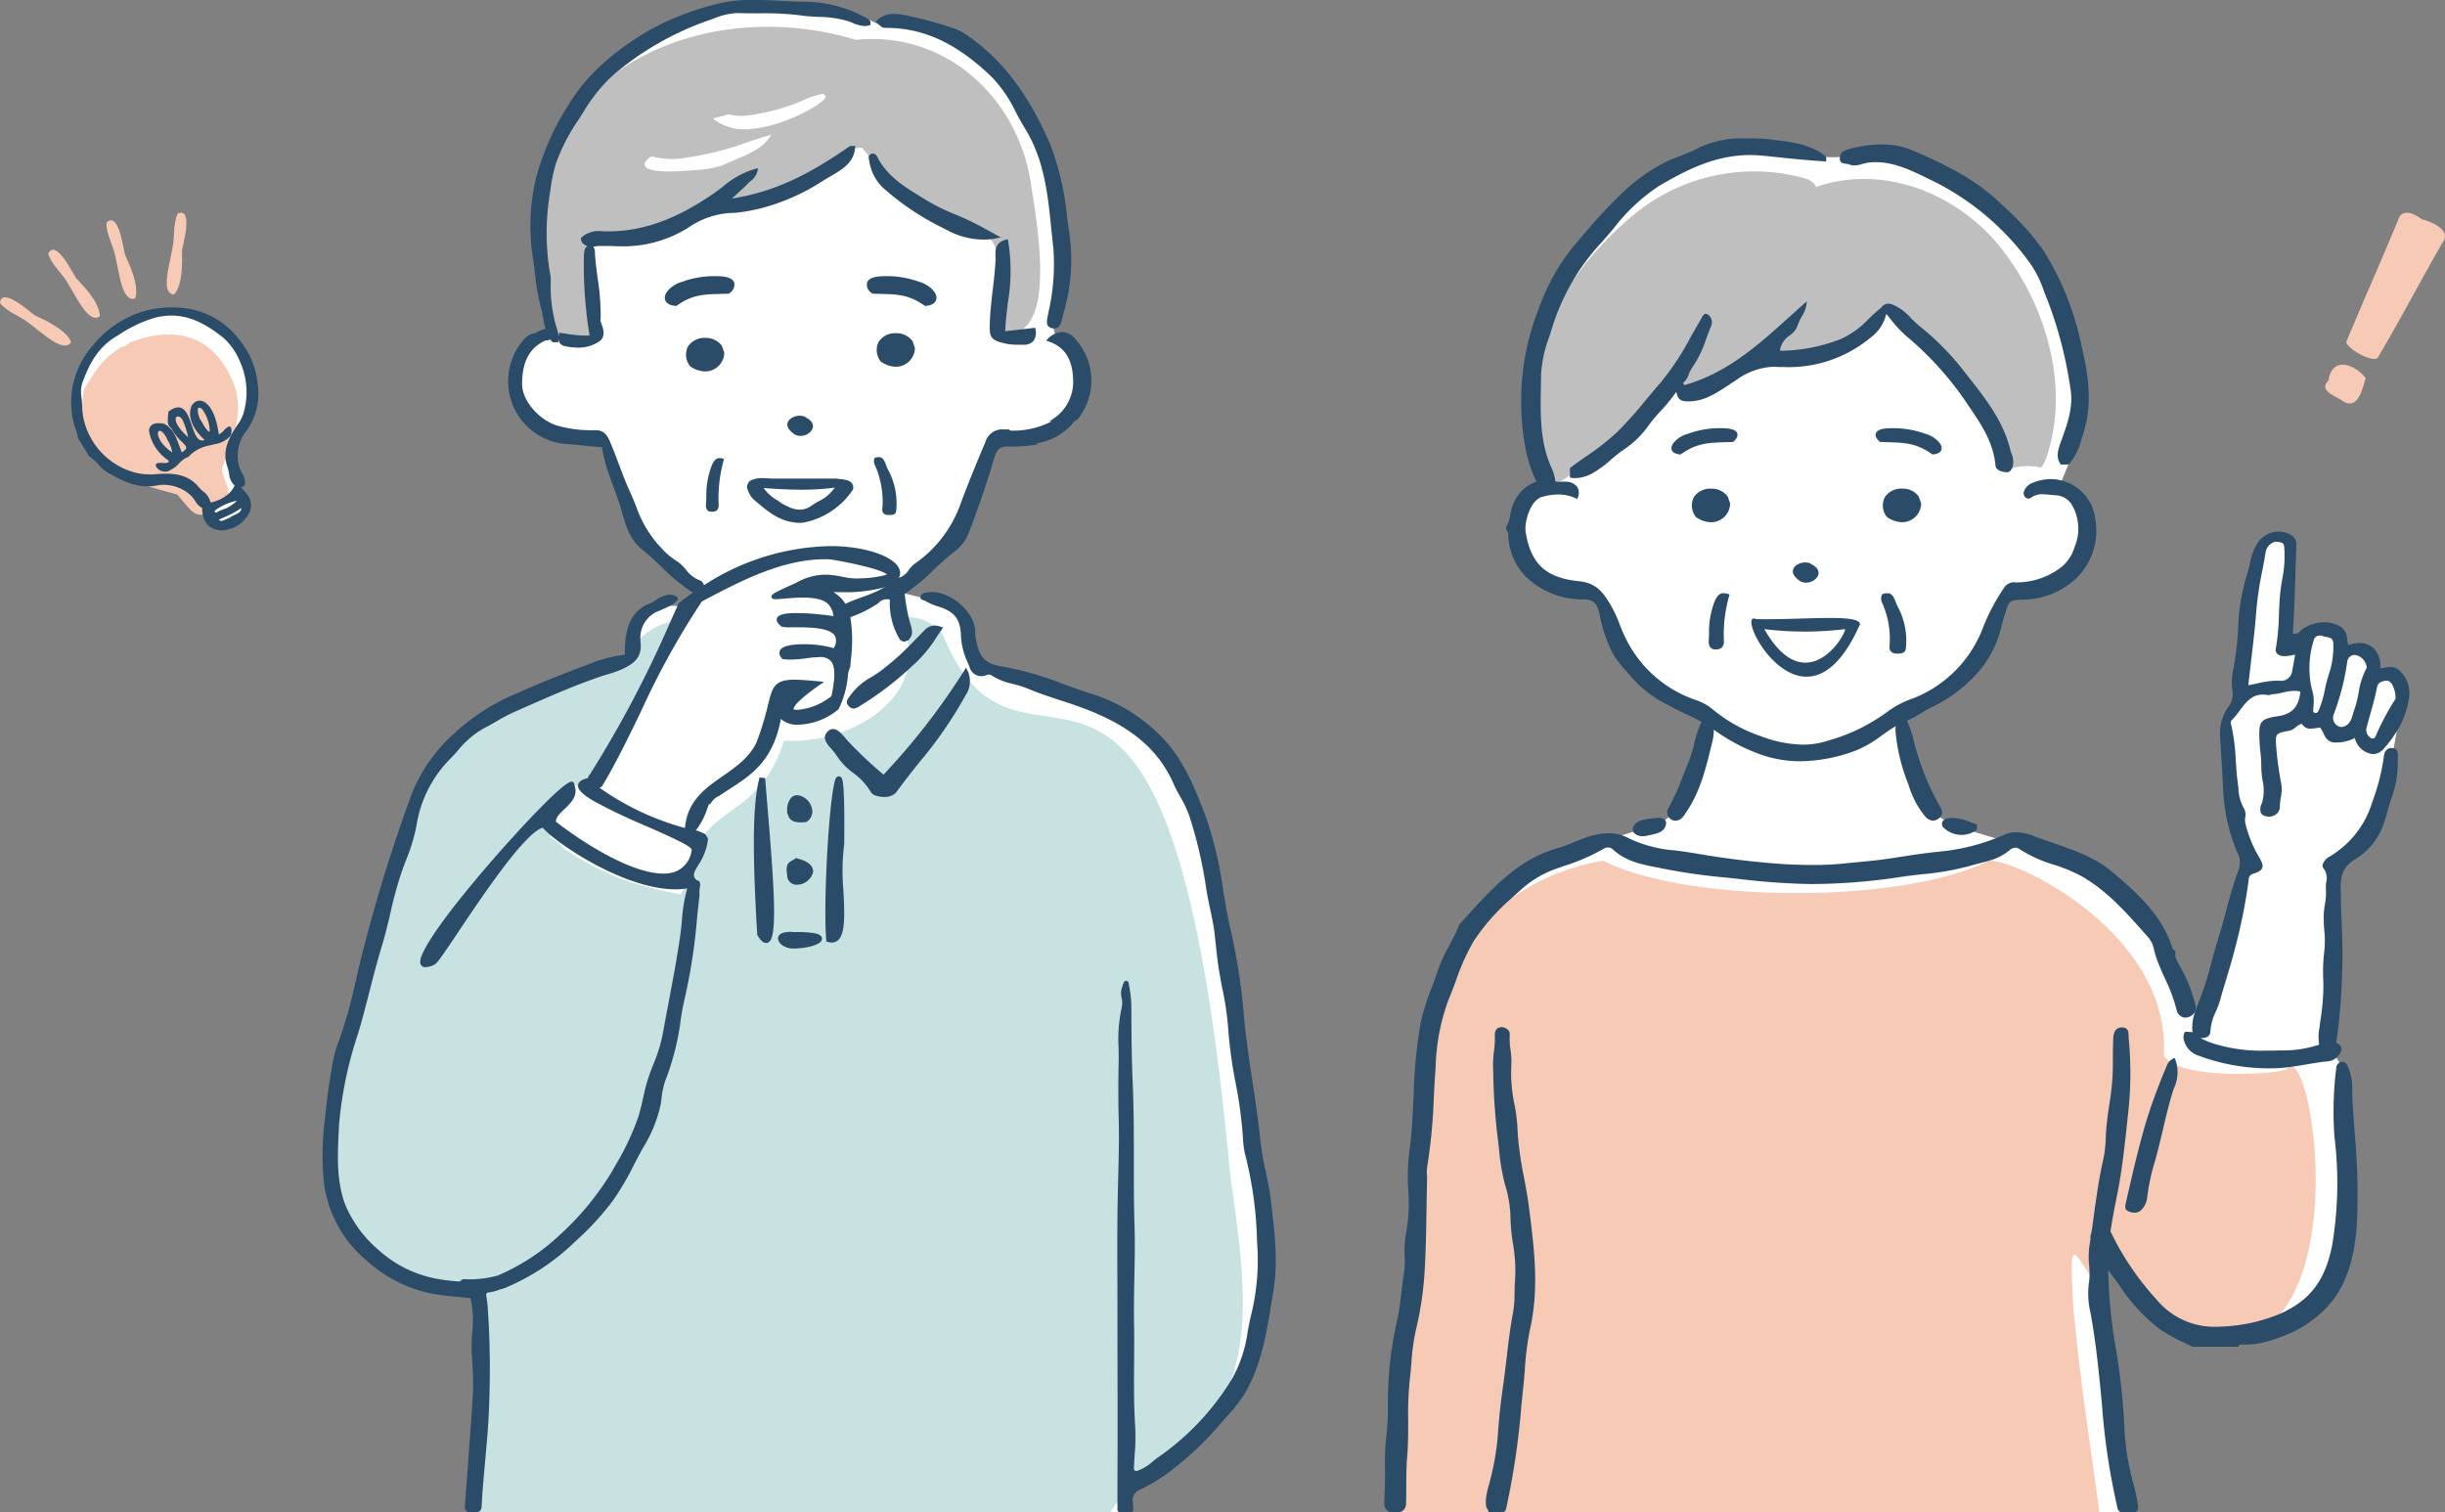<svg xmlns="http://www.w3.org/2000/svg" width="323.348" height="200" viewBox="0 0 323.348 200">
  <rect x="0" y="0" width="323.348" height="200" fill="#808080" stroke="none"/>
  <g id="img-man-02" transform="translate(-130.8 -187.78)">
    <g id="シニア女性" transform="translate(313.853 206.067)">
      <path id="白地" d="M994.515,344.916l-.6,3.426-.388,2.186-.109.624a78.227,78.227,0,0,1-3.118,10.213c-1.713,4.1-2.691,3.179-3.669,3.914s-1.1,2.691-1.1,2.691l-.124,18.345-.117,4.091.65,1.051.4.648.655,1.06s.427,8.437.611,12.841-.49,12.354-1.468,14.273-2.325,3.4-5.2,5.295a18.988,18.988,0,0,1-5.94,2.618,14.852,14.852,0,0,1-4.824.379c-4.035-.366-7.093-2.385-8.131-3.73-.563-.728-1.842-1.939-2.994-3.169a10.548,10.548,0,0,1-2.14-2.88s0,0,0,0a2.429,2.429,0,0,0-2.019-1.774s-.068,1.519-.143,3.145c-.08,1.784-.163,3.7-.163,3.887,0,.342,3.261,24.091,3.735,27.532H861.236c.092-2.041.282-5.348.393-9,.071-2.308.286-5.411.527-8.352.376-4.62.81-8.842.827-8.952.032-.177,1.022-7.7,1.022-7.7s.376-11.077.91-22.15,3.613-16.02,6.02-20.737,5.8-6.29,8.122-8.063,10.58-4.006,10.58-4.006l1.83-.573,1.492-.468,3.6-1.128s.243-.16.594-.417h0c.146-.112.313-.238.488-.376a6.754,6.754,0,0,0,1.9-2.019c.488-1.162,2.383-6.36,2.832-7.828a11.033,11.033,0,0,0,.354-3.242,5.735,5.735,0,0,0-1.6-1.344c-1.281-.844-2.14-.856-5.382-2.837s-2.14-2.119-3.79-4.164a18.47,18.47,0,0,1-2.63-5.513,4.594,4.594,0,0,0-.856-2.342c-.733-.791-.8-.189-2.936-.546a10.988,10.988,0,0,1-5.074-2.029c-1.835-1.223-1.9-2.261-2.936-4.732s-.061-2.546.424-4.135,1.776-1.713,3.368-2.725a2.831,2.831,0,0,0,.665-.507c.337-.437-.628-.585-1.339-2.555-.917-2.548-.4-2.975-.808-7.117-.352-3.62-.311-2.827.2-6.916V299.1c.07-.585.153-1.272.245-2.087.735-6.5.551-2.548,2.264-7.316s2.934-3.914,5.746-7.707,5.566-5.137,9.236-7.459,3.975-2.446,7.583-3.426,10.948.49,10.948.49l1.281.612s.454.082,1.121.129a11.245,11.245,0,0,0,1.83-.007,7.6,7.6,0,0,0,.842-.121,20.63,20.63,0,0,1,5.87-.49c2.63.124,4.526,1.407,10.459,4.955s6.421,6.6,8.682,8.927,2.495,5.055,4.525,9.672,1.585,8.061,1.577,10.274a26.626,26.626,0,0,1-1.019,5.678L950.5,313l-.862,2.111L949.2,316.2s3.118,1.929,3.73,3.824.306,2.385-1.223,6.3-8.01,3.242-9.233,3.5-2.08,5.984-4.072,8.978a12.479,12.479,0,0,1-5.224,4.831,50.976,50.976,0,0,1-4.926,2.434s3.091,10.1,3.827,11.878a4.414,4.414,0,0,0,1.458,1.7c.172.131.347.25.519.361a10.629,10.629,0,0,0,1.631.866l2.349.713h0l2.844.861,1.49.451s1.509.058,2.732,0,12.351,6.421,14.37,8.316,4.771,8.379,4.771,8.379l1.956,5.319.99.563.039.019.806.459,3.975-12.475,2.106-7.032s.4-.611-.638-2.754-1.529-9.417-1.529-9.417-.672-5.87-.427-7.459a6.429,6.429,0,0,1,1.835-3.058l1.4-13.455.981-6.236c1.594-3.492,4.035-.8,4.035-.84,0,0-.551,7.811-.551,7.811l-.245,4.892s.185.672,1.718.427.913-.978,2.381-1.4a3.467,3.467,0,0,1,3.424.68c1.223.8.429,2.072,1.242,2.011a2.777,2.777,0,0,1,2.39.391,4.464,4.464,0,0,1,1.259,2.72c.245.968,1.347-.117,3.12,1.635S994.515,344.916,994.515,344.916Z" transform="translate(-860.014 -269.864)" fill="#fff"/>
      <g id="塗り" transform="translate(0.911 4.366)">
        <path id="シャツ" d="M977.552,739.884a10.57,10.57,0,0,1-3.589,2.907c-.23.111-.466.213-.706.308-3.506.522-7.146,1.194-10.272-.922a15.222,15.222,0,0,1-3.895-4.045,17.51,17.51,0,0,1-1.077-1.861,16.234,16.234,0,0,0-1.386-2.354,1.331,1.331,0,0,0-.755-.526,2.192,2.192,0,0,0-2.165,1.366,2.469,2.469,0,0,0-.247.764,2.785,2.785,0,0,0-.4.378c-.291-.41-.558-.8-.8-1.167-2.375-3.56-2.645-4.688-2.125,4.618,1.177,11.958,2.407,18.869,3.424,26.826h-93.5c-.512-3.994.175-10.417,1.056-17.355.728-5.741,1.584-11.837,2-17.2.626-19.606.483-37.638,12.618-46.6A29.5,29.5,0,0,1,887.952,680c10.864,5.554,38.791,5.8,50.606.2a.283.283,0,0,1,.126-.117.734.734,0,0,1,.257-.075h0c3.24-.4,24.12,9.473,23.152,25.785a2.606,2.606,0,0,0,.735.755,5.314,5.314,0,0,0,1.043.553h0c4.135,1.689,13.256,1.068,14.45.485a1.11,1.11,0,0,1,.272-.279.508.508,0,0,1,.488-.065C981.789,708.232,985.048,730.644,977.552,739.884Z" transform="translate(-859.89 -588.828)" fill="#f7cab5"/>
        <path id="髪の毛" d="M1001.145,295.865c-5.619-7.089-15.407-11.152-24.407-8.055a2.388,2.388,0,0,0-1.475-1.122,24.981,24.981,0,0,0-22.688,4.826c-6.283,5.243-11.645,12.481-13.27,20.447a25.007,25.007,0,0,0,1.038,14.171,2.022,2.022,0,0,0,1.719,1.188,2.037,2.037,0,0,1,.2-.146,40.835,40.835,0,0,0,6.661-5.011c2.216-2.083,4.16-4.433,6.294-6.6.386-.392,1.523-2.07,2.087-1.844a6.575,6.575,0,0,0,6.264-.708,17.388,17.388,0,0,1,3.045-1.821,9.21,9.21,0,0,1,3.528-.365,23.351,23.351,0,0,0,7.467-1.509,14.162,14.162,0,0,0,1.6-.719,15.551,15.551,0,0,0,3.234-2,13.307,13.307,0,0,0,2.436-2.231c.112.1.194.174.2.181l.049.037a1.642,1.642,0,0,1,2.148-.44,20.965,20.965,0,0,1,4.774,5c1.615,2.073,3.333,4.06,4.8,6.246,2.116,3.158,3.995,6.365,4.641,10.047a7.546,7.546,0,0,1,4.961-.5,3.867,3.867,0,0,0,.68-1.207C1010.374,314.4,1007.2,303.5,1001.145,295.865Z" transform="translate(-920.507 -285.745)" fill="#bfbfbf"/>
        <g id="びっくりマーク" transform="translate(123.549 5.483)">
          <path id="Path_267" data-name="Path 267" d="M1308.172,441.407c.746-3.235,3.828-1.462,4.892-.046-.4,1.119-.892,4.2-2.887,3.132-1.141-.845-3.5-1.415-1.971-2.9A.473.473,0,0,1,1308.172,441.407Z" transform="translate(-1307.708 -419.494)" fill="#f7cab5"/>
          <path id="Path_268" data-name="Path 268" d="M1326.619,353.583c.451-1.5,2.133-.792,3.088-.029.772.171,4.19,1.341,2.709,3.148-2.956,5.146-5.393,9.886-8.42,14.981-.3,1.3-4.793-1.323-4.218-2.054C1322.106,364.1,1324.31,359.147,1326.619,353.583Z" transform="translate(-1316.948 -352.703)" fill="#f7cab5"/>
        </g>
      </g>
      <g id="アウトライン">
        <g id="Group_139" data-name="Group 139" transform="translate(0 52.019)">
          <path id="Path_269" data-name="Path 269" d="M919.95,815.224a37.779,37.779,0,0,0-.682,5.351c-.063.767-.126,1.563-.209,2.337q-.131,1.252-.257,2.5a99.91,99.91,0,0,1-2.024,13.6.55.55,0,0,1-.534.418h-1.687c-.228-.262-.154-.387-.382-.649-.257-1.363.315-2.689.609-4a34.819,34.819,0,0,0,.891-5.263c.148-2.249.4-4.642.757-7.107.167-1.167.306-2.359.441-3.511.228-1.932.461-3.926.835-5.877a15.57,15.57,0,0,0,.2-2.63c.01-.592.019-1.2.075-1.8a20.3,20.3,0,0,0-.284-4.673,26.866,26.866,0,0,1-.337-3.667,15.392,15.392,0,0,0-.723-4.174,28,28,0,0,1-.789-4.683c-.065-.6-.131-1.2-.211-1.793a82.249,82.249,0,0,1-.553-8.471l-.022-.755a13.646,13.646,0,0,1,.121-1.946,12.35,12.35,0,0,0,.114-2.1,1.092,1.092,0,0,1,.245-.806.83.83,0,0,1,.614-.247,1.182,1.182,0,0,1,.886.362.847.847,0,0,1,.228.657,9.286,9.286,0,0,0,.1,1.951,10.117,10.117,0,0,1,.112,1.951,20.209,20.209,0,0,0,.459,5.516,22.526,22.526,0,0,1,.371,3.3c.027.393.051.786.083,1.177a48.3,48.3,0,0,0,.759,4.96c.228,1.206.464,2.456.624,3.7l.039.3C920.491,804.389,921.193,809.8,919.95,815.224Z" transform="translate(-900.663 -709.741)" fill="#2a4c68"/>
          <path id="Path_270" data-name="Path 270" d="M963.127,687.579a1.477,1.477,0,0,1-1.211.682,1.209,1.209,0,0,1-1.16-1,22.213,22.213,0,0,0-1.556-4.191c-.383-.852-.781-1.733-1.1-2.63-.141-.393-.245-.8-.345-1.2-.037-.148-.074-.3-.113-.445a1.11,1.11,0,0,0-.051-.153,3.407,3.407,0,0,0-.557-.955l-.565-.638c-2.393-2.7-4.868-5.494-8.151-7.411a20.989,20.989,0,0,0-3.824-1.606,17.793,17.793,0,0,1-4.523-2.055.943.943,0,0,0-.544-.189,1.221,1.221,0,0,0-.781.349,7.111,7.111,0,0,1-2.73,1.378h0c-.085.026-.17.051-.257.075-.294.083-.587.158-.878.233-.415.107-.847.216-1.262.345a35.36,35.36,0,0,1-6.4,1.131c-.949.109-1.929.218-2.885.364a79.651,79.651,0,0,1-11.64.934h-.2a90.142,90.142,0,0,1-9.556-.677c-.638-.07-1.279-.138-1.917-.2a78.326,78.326,0,0,1-7.981-1.141c-.286-.058-.575-.117-.866-.172-2.058-.4-4.186-.818-5.851-2.368a.987.987,0,0,0-.677-.279,1.046,1.046,0,0,0-.543.16,26.675,26.675,0,0,1-5.3,2.3c-.456.16-.912.318-1.369.485a13.6,13.6,0,0,0-4.283,2.635c-.434.388-.878.789-1.327,1.2a27.757,27.757,0,0,0-4.94,5.618,28.68,28.68,0,0,0-2.325,5.176c-.313.844-.638,1.716-.995,2.555a27.9,27.9,0,0,0-1.706,8.922c-.1,1.318-.17,2.662-.238,3.962a74.274,74.274,0,0,1-.891,9.316,4.519,4.519,0,0,0-.022,1.029c.01.211.022.424.017.633-.027,1.182-.046,2.363-.066,3.543-.044,2.895-.09,5.887-.274,8.823a45.048,45.048,0,0,1-1.162,7.568,28.629,28.629,0,0,0-.565,4.193c-.058.706-.119,1.434-.206,2.148a45.009,45.009,0,0,0-.221,5.532c0,1.544,0,3.138-.131,4.7-.114,1.318-.119,2.657-.124,3.951,0,.8,0,1.607-.033,2.418a1.109,1.109,0,0,1-1.111,1.066h-.658a1.111,1.111,0,0,1-1.112-1.136c.012-.468.029-.933.045-1.393.041-1.184.087-2.409.041-3.62a30.864,30.864,0,0,1,.2-3.965,33.789,33.789,0,0,0,.2-3.708,49.055,49.055,0,0,1,1.24-11.672c.262-1.194.405-2.422.543-3.608.1-.9.211-1.823.369-2.728a10.209,10.209,0,0,0,.065-2.055,12.5,12.5,0,0,1,.044-2.065q.069-.52.145-1.041a20.958,20.958,0,0,0,.311-5.176,28.625,28.625,0,0,1,.213-6.268c.085-.779.17-1.587.231-2.38.1-1.4.172-2.839.235-4.225a66.731,66.731,0,0,1,.934-9.706,29.593,29.593,0,0,1,1.439-4.593c.282-.752.573-1.529.823-2.3a21.489,21.489,0,0,1,1.536-3.346c.417-.786.847-1.6,1.192-2.434.015-.034.027-.068.039-.1a.877.877,0,0,1,.167-.328q.531-.579,1.06-1.16c3.339-3.667,6.789-7.457,12-8.876a15.519,15.519,0,0,0,1.919-.709c.383-.16.779-.327,1.174-.471a10.331,10.331,0,0,1,3.48-.752,5.815,5.815,0,0,1,1.8.282,5.98,5.98,0,0,1,1.007.437,17.167,17.167,0,0,0,6.066,1.558c.568.075,1.131.148,1.694.238l1.012.158A110.511,110.511,0,0,0,909,667.977c1.439.068,2.6.1,3.667.1a39.285,39.285,0,0,0,4.132-.2c.624-.065,1.25-.126,1.873-.184,1.342-.126,2.73-.255,4.086-.464l1.063-.165c1.815-.282,3.693-.573,5.552-.752a27.753,27.753,0,0,0,7.445-1.759c.408-.158.808-.325,1.206-.5a3.7,3.7,0,0,1,1.5-.308,6.643,6.643,0,0,1,2.315.5c.842.325,1.72.626,2.57.917,2.713.929,5.516,1.89,7.782,3.8,2.839,2.4,6.372,5.377,7.889,9.735.019.053.036.114.053.177.068.262.126.427.335.483l.121.031v.632a1.111,1.111,0,0,0,.118.5c.157.314.318.626.479.939a19.378,19.378,0,0,1,2.036,5.081A1.518,1.518,0,0,1,963.127,687.579Z" transform="translate(-855.951 -623.991)" fill="#2a4c68"/>
          <path id="Path_271" data-name="Path 271" d="M1293.8,789.171c-.1-1.427-.209-2.9-.286-4.353-.017-.318-.019-.638-.024-.961a7.3,7.3,0,0,0-.526-3.2l-.056-.124c-.129-.279-.272-.6-.719-.6l-.061,0a.778.778,0,0,0-.337.092.9.9,0,0,0-.417.772,45.791,45.791,0,0,0-.233,9.041,49.884,49.884,0,0,1-.3,14.321c-.762,3.9-2.308,6.394-5.013,8.085a15.538,15.538,0,0,1-1.791.961,21.977,21.977,0,0,1-7.721,1.725c-.315.024-.631.034-.934.034a9.925,9.925,0,0,1-7.7-3.521,37.145,37.145,0,0,1-6.158-9.09.006.006,0,0,1,0,0c.235-1.647.572-3.323.871-4.8.638-3.154.983-6.387,1.318-9.512l.162-1.512a47.819,47.819,0,0,0,.056-9.7c-.01-.1-.012-.206-.014-.311-.007-.471-.017-1.112-.813-1.143h-.063c-1.1,0-1.145,1.143-1.16,1.519-.037.924-.042,1.864-.046,2.774,0,.507,0,1.014-.015,1.519a33.91,33.91,0,0,1-.454,4.392c-.177,1.189-.359,2.417-.432,3.642-.012.223-.024.449-.036.675a16.327,16.327,0,0,1-.316,2.888c-.58,2.5-.934,5.084-1.276,7.58l-.121.891-.015.01-.015.189a10.112,10.112,0,0,1-.3,1.587l-.027.1.073.061c-.056.371-.112.74-.172,1.111a10.935,10.935,0,0,0-.032,2.5c.029.43.056.844.053,1.255a6.182,6.182,0,0,1-.085,1.082,11.1,11.1,0,0,0,.223,4.009l.058.328c.7,3.9,1.077,7.881,1.446,11.732a89.69,89.69,0,0,0,2.077,13.8.665.665,0,0,0,.642.493h1.687a1.429,1.429,0,0,0,.249-.247,1.1,1.1,0,0,0,.153-.283,22.218,22.218,0,0,0-.59-3.049,33.38,33.38,0,0,1-1.252-7.762,88.572,88.572,0,0,0-1.291-11.276,70.209,70.209,0,0,1-.849-9.4.007.007,0,0,1,.012,0c.491.633.969,1.293,1.431,1.93a23.375,23.375,0,0,0,5.428,5.889,23.692,23.692,0,0,0,3.22,1.774c.34.165.682.333,1.024.5l.034.017h6.069l.034-.119c.039-.133.109-.175.3-.175.041,0,.083,0,.129,0,.143,0,.287.01.427.01a10.676,10.676,0,0,0,2.364-.272,17.728,17.728,0,0,0,2.669-.861,15.02,15.02,0,0,0,6.523-4.664c1.91-2.509,2.936-5.758,3.23-10.221A88.811,88.811,0,0,0,1293.8,789.171Z" transform="translate(-1165.465 -709.806)" fill="#2a4c68"/>
          <path id="Path_272" data-name="Path 272" d="M1286.324,792.8l-.149.074a1.7,1.7,0,0,0-.892.963l-.135.333a73.456,73.456,0,0,0-2.684,7.353c-.918,3.2-1.68,6.406-2.542,10.234-.015.064-.031.128-.047.192-.1.4-.23.891.323,1.134a2.062,2.062,0,0,0,.82.194,1.243,1.243,0,0,0,.99-.471,2.7,2.7,0,0,0,.684-1.532,26.644,26.644,0,0,1,1-4.716c.127-.459.253-.916.371-1.371.245-.943.473-1.909.693-2.844.389-1.653.792-3.362,1.3-5.012.051-.164.107-.332.166-.5a4.958,4.958,0,0,0,.168-3.876Z" transform="translate(-1181.781 -723.207)" fill="#2a4c68"/>
          <path id="Path_273" data-name="Path 273" d="M1327.157,518.155a1.9,1.9,0,0,0,.861-.471,1.8,1.8,0,0,1,.8-.442,1.215,1.215,0,0,0,1.15.645,4.637,4.637,0,0,0,.679-.068,5.138,5.138,0,0,1,.587-.065,3.342,3.342,0,0,1,.408.708c.269.568.575,1.211,1.509,1.252.08,0,.16,0,.238,0a5.1,5.1,0,0,0,2.419-.6,2.777,2.777,0,0,0,2.378,2.135,1.914,1.914,0,0,0,1.444-.7,16.683,16.683,0,0,0,1.7-2.266,11.049,11.049,0,0,0,1.594-4.142,4.108,4.108,0,0,0-1.272-3.994,1.59,1.59,0,0,0-1.109-.413,4.4,4.4,0,0,0-.718.08,3.953,3.953,0,0,1-.655.075,3.318,3.318,0,0,0-.743-2.492,2.615,2.615,0,0,0-2.007-.842,4.452,4.452,0,0,0-1.463.272,4.04,4.04,0,0,1-.158-.745,2.078,2.078,0,0,0-.8-1.633,4.059,4.059,0,0,0-2.24-.628,5.1,5.1,0,0,0-2.788.84,2.462,2.462,0,0,0-.335.286,1.055,1.055,0,0,1-.713.408.892.892,0,0,1-.308-.061c.02-.328.039-.655.058-.985.049-.835.1-1.7.131-2.558q.084-2.26.153-4.523.055-1.736.114-3.468a1.419,1.419,0,0,0-.716-1.488,3.159,3.159,0,0,0-1.621-.449,3.4,3.4,0,0,0-2.805,1.536,7.806,7.806,0,0,0-1.012,2.754c-.075.335-.15.667-.242.995a27.326,27.326,0,0,0-1.252,6.433,40.566,40.566,0,0,1-.641,6.292,8.263,8.263,0,0,0-.17,2.975,2.643,2.643,0,0,1-.512,2.167,6.122,6.122,0,0,0-1.107,3.953q.062,1.034.126,2.072c.094,1.572.194,3.2.269,4.793a24.222,24.222,0,0,0,1.866,8.43,2.752,2.752,0,0,1,.26,2.109,57.073,57.073,0,0,0-1.706,5.581c-.335,1.247-.682,2.536-1.082,3.785-.328,1.026-.609,2.082-.883,3.1a39.793,39.793,0,0,1-1.674,5.249c-.189.449-.371.91-.519,1.383a6.451,6.451,0,0,0-.342,2.218,1.548,1.548,0,0,0,.065.371l-1.01-.053-.051.08a1.455,1.455,0,0,0-.044,1.23A2.868,2.868,0,0,0,1314.8,561a26.748,26.748,0,0,0,9.6,1.81c.374,0,.747-.01,1.126-.024.514-.022,1.026-.07,1.534-.133q.244-.029.488-.065c.6-.083,1.2-.185,1.786-.284.963-.165,1.961-.333,2.953-.425a1.924,1.924,0,0,0,1.073-.471,2.176,2.176,0,0,0,.641-.891c.208-.568-.272-.874-.675-1.118.061-.245.1-.512.141-.784l.044-.286a84.84,84.84,0,0,0,.519-15.528c-.027-.917-.051-1.832-.073-2.749l-.007-.332c-.048-1.818-.09-3.388,1.949-4.591a8.61,8.61,0,0,0,3.509-4.089,21.649,21.649,0,0,0,.754-2.337c.187-.667.381-1.356.628-2a13.513,13.513,0,0,0,.7-4.569l.017-.468c.012-.318.041-1.022-.556-1.184a.934.934,0,0,0-.2-.034c-.027,0-.056,0-.083,0-.573,0-.942.4-1.014,1.107a27.627,27.627,0,0,1-1.507,5.952l-.211.643a12.584,12.584,0,0,1-5.554,6.707,1.825,1.825,0,0,0-.828,1.026.622.622,0,0,0,.136.5,2.172,2.172,0,0,1,.34,1.82,4.41,4.41,0,0,0-.041.949,8.209,8.209,0,0,1-.136,1.953,12.459,12.459,0,0,0-.155,1.4,19.46,19.46,0,0,0,.073,2.036,13.045,13.045,0,0,1,0,2.82,22.174,22.174,0,0,0-.131,3.754c.007.3.012.59.017.883a29.694,29.694,0,0,1-.383,4.387c-.051.371-.1.74-.151,1.111a6.45,6.45,0,0,0-.029,2.181,15.1,15.1,0,0,1-5.035.76c-.682.017-1.407.034-2.14.034a21.35,21.35,0,0,1-5.753-.648l-.223-.063a10.324,10.324,0,0,1-2.567-.975.016.016,0,0,0,.01,0,1.917,1.917,0,0,0,.235.015c.665,0,1.08-.333,1.089-.866a7.069,7.069,0,0,1,.73-2.655,11.838,11.838,0,0,0,.57-1.534c.265-.968.558-1.946.844-2.89.376-1.25.765-2.541,1.09-3.829a72.584,72.584,0,0,0,1.764-8.636c.01-.083.017-.167.027-.255.039-.468.07-.873.6-1.046.66-.213,1.094-.42,1.233-.786s-.058-.82-.42-1.427a16.063,16.063,0,0,1-1.83-4.565,2.09,2.09,0,0,1,0-.687,1.73,1.73,0,0,0-.194-1.237,5.548,5.548,0,0,1-.7-2.589c-.029-.257-.056-.512-.092-.764-.138-.98-.2-1.99-.267-2.968a26.851,26.851,0,0,0-.534-4.4c-.015-.056-.029-.114-.046-.172-.092-.33-.136-.541.046-.721a10.989,10.989,0,0,0,1.046-1.267c.815-1.092,1.582-2.125,3.062-2.125a3.522,3.522,0,0,1,.66.063.5.5,0,0,0,.083.007.994.994,0,0,0,.293-.061.727.727,0,0,1,.194-.049,7.791,7.791,0,0,0,1.4-.228,7.128,7.128,0,0,1,1.536-.228,3.036,3.036,0,0,1,.811.107c-.211,1.718-.815,2.921-2.946,3.242-2.5.371-2.558.786-2.468,3.222.017.49.068.983.116,1.463a16.128,16.128,0,0,1,.122,1.939,11.3,11.3,0,0,0,.162,1.815,6.071,6.071,0,0,1-.056,3l-.027.075a1.619,1.619,0,0,0-.131,1.284,1.023,1.023,0,0,0,.733.449,1.7,1.7,0,0,0,.349.037,1.494,1.494,0,0,0,1.063-.432,1.233,1.233,0,0,0,.367-.888,7.146,7.146,0,0,1,.119-1.184,5.158,5.158,0,0,0,.071-1.8,43.839,43.839,0,0,1-.665-4.809C1325.286,518.509,1325.286,518.509,1327.157,518.155Zm4.625-5.094a13.842,13.842,0,0,1-.7,2.3c-.165.451-.369.451-.437.451a.484.484,0,0,1-.165-.031c-.177-.063-.187-.158-.167-.4a1.37,1.37,0,0,0,0-.2,5.539,5.539,0,0,0-.18-2.519,10,10,0,0,1-.209-1.048,12.47,12.47,0,0,1,.461-5.448.808.808,0,0,1,.806-.6,1.228,1.228,0,0,1,.434.082,2.735,2.735,0,0,0,.459.117c.456.087.818.155.883.815a11.524,11.524,0,0,1-.648,4.288A21.651,21.651,0,0,0,1331.782,513.061Zm4.53.075a14.178,14.178,0,0,1-.595,2.317,5.551,5.551,0,0,0-.172.561,3.3,3.3,0,0,1-.3.81,1.49,1.49,0,0,1-1.15.842,1.151,1.151,0,0,1-.456-.1,1.227,1.227,0,0,1-.592-1.628,32.431,32.431,0,0,0,1.774-7,.983.983,0,0,1,.968-.794.74.74,0,0,1,.146.012,1.87,1.87,0,0,1,1.453,1.682A9.807,9.807,0,0,0,1336.313,513.137Zm4.88.8a35.653,35.653,0,0,0-2.635,4.948.486.486,0,0,1-.4.313.4.4,0,0,1-.252-.1,1.219,1.219,0,0,1-.565-1.238c.162-.653.349-1.313.531-1.951.308-1.089.628-2.218.842-3.348.131-.7.417-.866,1.058-.995a1.146,1.146,0,0,1,.218-.022c.374,0,.655.23.859.7A3.724,3.724,0,0,1,1341.193,513.937Zm-13.693-3.526a1.461,1.461,0,0,1-1.541,1.145c-.044,0-.09,0-.134,0-.124-.01-.248-.012-.371-.012a12.071,12.071,0,0,0-2.529.357c-.391.085-.791.172-1.2.238q.164-1.463.337-2.914c.279-2.371.568-4.822.75-7.231a44.221,44.221,0,0,1,.755-4.953c.158-.818.318-1.665.454-2.5a1.7,1.7,0,0,1,.721-1.126,1.2,1.2,0,0,1,.738-.243,1.928,1.928,0,0,1,.667.133c.291.109.323.386.345.825,0,.075.01.151.014.223a15.4,15.4,0,0,1-.3,3.8c-.095.578-.192,1.177-.255,1.769-.1.976-.143,1.971-.18,2.931a28.016,28.016,0,0,1-.4,4.395.792.792,0,0,0,.124.672,1.276,1.276,0,0,0,.995.374l.107,0a5.491,5.491,0,0,0,.978-.126c.112-.022.226-.044.344-.063C1327.924,508.1,1327.6,509.844,1327.5,510.412Z" transform="translate(-1207.442 -491.829)" fill="#2a4c68"/>
        </g>
        <g id="Group_144" data-name="Group 144" transform="translate(37.994 38.335)">
          <path id="Path_274" data-name="Path 274" d="M1066.588,541.356c-3.2-1.407,6.387,17.345,13.746.662C1080.194,540.609,1072.669,541.492,1066.588,541.356Zm1.08,1.327a44.113,44.113,0,0,0,10.7,0C1078.149,544.071,1072.956,551.928,1067.668,542.683Z" transform="translate(-1055.39 -516.105)" fill="#2a4c68"/>
          <g id="Group_141" data-name="Group 141" transform="translate(4.928 21.823)">
            <g id="Group_140" data-name="Group 140">
              <path id="Path_275" data-name="Path 275" d="M1142.23,535.022a1.009,1.009,0,0,1-.748-.278.918.918,0,0,1-.186-.708,11.641,11.641,0,0,0-.957-5.685,1.264,1.264,0,0,1-.019-1.179,1.942,1.942,0,0,1,.669-.143c.632,0,.875.508,1.149,1.225a4.245,4.245,0,0,0,.257.588,9.454,9.454,0,0,1,1.073,5.358c-.036.609-.317.824-1.072.824Z" transform="translate(-1117.383 -527.03)" fill="#2a4c68"/>
              <path id="Path_276" data-name="Path 276" d="M1042.488,534.481a.891.891,0,0,1-.674-.235,1.251,1.251,0,0,1-.233-.909c.017-.306.029-.612.041-.917a11.228,11.228,0,0,1,.73-4.285c.347-.782.682-1.087,1.192-1.087a2.318,2.318,0,0,1,.789.171,18.694,18.694,0,0,0-.752,6.117,1.18,1.18,0,0,1-.245.877,1.12,1.12,0,0,1-.826.268Z" transform="translate(-1041.576 -527.044)" fill="#2a4c68"/>
            </g>
          </g>
          <path id="Path_277" data-name="Path 277" d="M1092.214,509.715c-1.1-.88-4.061.533-1.54,2.23C1092.2,512.732,1094.3,510.789,1092.214,509.715Z" transform="translate(-1073.633 -491.688)" fill="#2a4c68"/>
          <g id="Group_142" data-name="Group 142" transform="translate(2.7 7.996)">
            <path id="Path_278" data-name="Path 278" d="M1036.664,468.276a2.615,2.615,0,0,0-2.186-1.021,2.585,2.585,0,0,0-2.286,1.144,2.429,2.429,0,0,0,.233,2.542l.033.056.053.037a3.565,3.565,0,0,0,1.989.663h0a2.524,2.524,0,0,0,2.5-2.383l.012-.073-.322-.932Z" transform="translate(-1031.939 -467.249)" fill="#2a4c68"/>
            <path id="Path_279" data-name="Path 279" d="M1145.924,468.284l-.022-.033a2.615,2.615,0,0,0-2.186-1.021,2.586,2.586,0,0,0-2.286,1.144,2.429,2.429,0,0,0,.233,2.542l.033.056.053.037a3.567,3.567,0,0,0,1.989.663h0a2.524,2.524,0,0,0,2.5-2.382l.012-.073Z" transform="translate(-1115.917 -467.23)" fill="#2a4c68"/>
          </g>
          <g id="Group_143" data-name="Group 143">
            <path id="Path_280" data-name="Path 280" d="M1022.351,433.427a12.523,12.523,0,0,1,5.236-.744c.806.077,1.258.293,1.382.659.16.474-.32.919-.478,1.065l-.075.069-.781.024c-2.563.076-3.975.118-6.077,1.573l-.083.058-.1-.01c-.9-.091-1.1-.484-1.112-.8C1020.232,434.543,1021.513,433.616,1022.351,433.427Z" transform="translate(-1020.263 -432.651)" fill="#2a4c68"/>
            <path id="Path_281" data-name="Path 281" d="M1143.674,433.427a12.522,12.522,0,0,0-5.235-.744c-.806.077-1.258.293-1.382.659-.16.474.32.919.478,1.065l.075.069.781.024c2.563.076,3.975.118,6.077,1.573l.083.058.1-.01c.9-.091,1.1-.484,1.112-.8C1145.793,434.543,1144.512,433.616,1143.674,433.427Z" transform="translate(-1110.026 -432.651)" fill="#2a4c68"/>
          </g>
        </g>
        <g id="Group_145" data-name="Group 145" transform="translate(16.144)">
          <path id="Path_282" data-name="Path 282" d="M1178.79,656.166a6.669,6.669,0,0,0-2.4-.572c-.117,0-.237.005-.358.016a1.279,1.279,0,0,0-.973.407.7.7,0,0,0,.038.773,3.373,3.373,0,0,0,4.441.386l.042-.042v-.682l-.115-.039C1179.24,656.336,1179.015,656.251,1178.79,656.166Z" transform="translate(-1117.34 -565.708)" fill="#2a4c68"/>
          <path id="Path_283" data-name="Path 283" d="M1001.461,655.556a4.429,4.429,0,0,0-.592.045l-.308.039c-.94.117-2.11.262-2.414,1.244a.7.7,0,0,0,.182.706,1.593,1.593,0,0,0,1.156.386h0a2.748,2.748,0,0,0,.377-.027c.177-.055.388-.1.611-.143.825-.168,1.85-.376,2.045-1.4a.617.617,0,0,0-.165-.6A1.288,1.288,0,0,0,1001.461,655.556Z" transform="translate(-981.386 -565.679)" fill="#2a4c68"/>
          <path id="Path_284" data-name="Path 284" d="M1003.664,317.178a5.973,5.973,0,0,0-5.834-5.241,6.454,6.454,0,0,0-2.429.489,1.858,1.858,0,0,0-1.089.979.755.755,0,0,0,.1.933.584.584,0,0,0,.407.178.709.709,0,0,0,.419-.158,2.3,2.3,0,0,1,1.44-.419,8.933,8.933,0,0,1,.924.066c.253.027.5.053.751.063a2.69,2.69,0,0,1,2.17,1.185,6.251,6.251,0,0,1,.4,5.684,5.423,5.423,0,0,1-1.583,2.51,9.646,9.646,0,0,1-6.1,2.15v.163h0l-.057-.163a1.589,1.589,0,0,0-1.467.55,27.167,27.167,0,0,0-2.839,5.28,16.168,16.168,0,0,1-9.4,9.544,11.992,11.992,0,0,0-3.187,1.654,24.278,24.278,0,0,1-8.005,3.913,10.5,10.5,0,0,1-3.3.516,16.238,16.238,0,0,1-5.574-1.129,19.888,19.888,0,0,1-6.357-3.556,6.944,6.944,0,0,0-2.207-1.213,16.055,16.055,0,0,1-8.928-7.481,19.26,19.26,0,0,1-1.136-2.489,17.163,17.163,0,0,0-1.337-2.828c-.828-1.312-1.684-2.67-4.007-2.906-4.42-.45-6.412-2.274-7.1-6.5-.214-1.305.626-4.22,2.146-4.652a7.838,7.838,0,0,1,2.156-.33,5.406,5.406,0,0,1,2.357.52l.159.075.064-.164a1.526,1.526,0,0,0-.028-1.369,1.772,1.772,0,0,0-1.389-.741,3.091,3.091,0,0,0-.359-.019c-.125,0-.25.005-.376.011s-.241.01-.36.01a2.411,2.411,0,0,1-.413-.03l-.028,0,0-.029c-.015-.091-.03-.181-.041-.27a6.529,6.529,0,0,0-.543-1.677c-.1-.236-.2-.471-.288-.708-1.159-3.144-1.1-6.423-1.049-9.594.01-.605.021-1.209.023-1.811a17.2,17.2,0,0,1,1.1-5.1c.133-.411.265-.82.389-1.227a29.944,29.944,0,0,1,3.574-7.508,31.337,31.337,0,0,1,2.952-3.715c.291-.33.582-.66.869-.994q.339-.394.675-.791a24.92,24.92,0,0,1,5.946-5.607c4.191-2.49,7.861-4.148,12.154-4.148.517,0,1.042.025,1.56.075.764.074,1.528.153,2.293.232,2.034.211,4.136.428,6.212.536l-.021-.623c-1.974-1.632-4.435-1.93-6.816-2.218l-.515-.062a26.128,26.128,0,0,0-2.987-.138c-.391,0-.783-.006-1.173-.016l-.227,0a13.538,13.538,0,0,0-5.768,1.57c-.619.291-1.266.545-1.891.79s-1.3.511-1.934.811a24.333,24.333,0,0,0-6.229,4.624,65.715,65.715,0,0,0-4.784,5.229c-.452.532-.9,1.064-1.361,1.591a28.267,28.267,0,0,0-4.306,7.867,33.427,33.427,0,0,0-1.645,19.1,17.438,17.438,0,0,0,1.337,3.83,4.837,4.837,0,0,0-2.918,2.619,5.475,5.475,0,0,0-.545,1.71,4.847,4.847,0,0,1-.513,1.6l-.024.039v.393l.052.049a.908.908,0,0,1,.214.726,3.105,3.105,0,0,0,.018.345,8.274,8.274,0,0,0,2.214,4.988,10.705,10.705,0,0,0,7.326,3.094l.3,0c1.352,0,1.862.429,2.185,1.837l.013.06a18.687,18.687,0,0,0,1.823,5.363,13.976,13.976,0,0,0,1.715,2.216c.278.313.566.637.833.966a15.315,15.315,0,0,0,4.841,3.588l.267.148c.669.371,1.376.706,2.06,1.031.658.311,1.324.634,1.963.985l-.073.162-.116.253a14.54,14.54,0,0,0-.811,2.569,15.27,15.27,0,0,1-.732,2.382c-.279.647-.541,1.313-.793,1.956a29.294,29.294,0,0,1-1.847,4.079,1.066,1.066,0,0,0,.326,1.488,1.1,1.1,0,0,0,.6.187,1.278,1.278,0,0,0,.906-.421,3.3,3.3,0,0,0,.412-.553c.044-.068.087-.136.132-.2,1.814-2.66,2.566-5.751,3.294-8.74l.113-.465a6.214,6.214,0,0,0,.208-1.662,24.5,24.5,0,0,0,6.181,3.279,15.778,15.778,0,0,0,5.292.9h0a21.457,21.457,0,0,0,7.278-1.408,14.554,14.554,0,0,0,3.456-2c.6-.426,1.215-.861,1.864-1.237a4.051,4.051,0,0,0-.027.864,25.086,25.086,0,0,0,1.671,6.793l.066.178a11.723,11.723,0,0,0,2.152,4.077,1.468,1.468,0,0,0,1.062.586,1.25,1.25,0,0,0,.749-.284c.753-.567.369-1.242.114-1.689a34.269,34.269,0,0,1-3.381-8.468,14.177,14.177,0,0,0-.926-2.769,13.841,13.841,0,0,0,1.835-.985,15.405,15.405,0,0,1,1.6-.884,18.848,18.848,0,0,0,6.51-5.2,14.257,14.257,0,0,0,2.6-5.658c.12-.416.241-.833.369-1.245l.072-.23c.537-1.736.537-1.736,2.451-1.82l.061,0a10.252,10.252,0,0,0,7.307-3.255A8.775,8.775,0,0,0,1003.664,317.178Z" transform="translate(-925.768 -266.865)" fill="#2a4c68"/>
          <path id="Path_285" data-name="Path 285" d="M1117.386,272.966a2.377,2.377,0,0,1,.524.117,1.536,1.536,0,0,0,.574.106,3.99,3.99,0,0,0,1.048-.195,5.384,5.384,0,0,1,.91-.2c.283-.028.572-.042.856-.042,2.465,0,4.635,1.053,6.733,2.072.3.147.6.293.908.438a35.111,35.111,0,0,1,12.837,10.924,14.281,14.281,0,0,1,1.766,3.576c.156.407.312.813.478,1.21a54.3,54.3,0,0,1,3.043,11.719c.415,2.391-.384,4.607-1.157,6.751l-.1.276c-.45,1.252-.677,2.091-.006,3.031l1.039-.026a7.919,7.919,0,0,0,1.687-3.366c.069-.219.139-.439.212-.657,1.388-4.164.589-8.34-.27-11.927a37.433,37.433,0,0,0-5.08-12.5,36.342,36.342,0,0,0-5.323-5.833l-.419-.4c-3.354-3.187-7.45-5.107-11.359-6.8a10.377,10.377,0,0,0-4.209-.834,17.138,17.138,0,0,0-4.385.635c-.813.215-1.14.571-1.127,1.231C1116.577,272.822,1116.87,272.891,1117.386,272.966Z" transform="translate(-1072.448 -269.592)" fill="#2a4c68"/>
          <path id="Path_286" data-name="Path 286" d="M977.935,369.79a4.224,4.224,0,0,1,.474-.908,14.928,14.928,0,0,0,1.836-3.808c.209-.565.426-1.15.667-1.712a1.249,1.249,0,0,0-.474-1.477.589.589,0,0,0-.269-.08c-.258,0-.424.314-.6.647-.048.091-.1.182-.146.265-.414.695-.819,1.413-1.211,2.107a35.35,35.35,0,0,1-4.027,6.1c-.63.717-1.251,1.463-1.853,2.184A55.975,55.975,0,0,1,968.5,377.4a32.674,32.674,0,0,1-4.168,3.272c-.7.49-1.424,1-2.115,1.524v1.266a3.929,3.929,0,0,0,.718.068,4.984,4.984,0,0,0,2.537-.813,14.643,14.643,0,0,0,2.182-1.635,18.328,18.328,0,0,1,1.722-1.352,12.307,12.307,0,0,0,3.177-3.079,21.921,21.921,0,0,1,1.711-2.054,21.75,21.75,0,0,0,1.81-2.186l.192-.278.1.323c.232.758.653.906,1.4.925l.144,0c2.027,0,3.646-1.073,5.212-2.11.342-.227.683-.453,1.025-.666a9.072,9.072,0,0,1,4.86-1.8c.094,0,.189,0,.284.007.418.02.834.029,1.238.029a16.908,16.908,0,0,0,11.492-3.934,5.31,5.31,0,0,0,2.026-3.089c.179.214.359.427.535.643a16.692,16.692,0,0,0,2.074,2.252,42.122,42.122,0,0,1,7.84,8.606l.48.707c1.594,2.338,3.243,4.757,3.517,7.843.058.655.889.831,1.372.877l.067,0c.414,0,.645-.195.825-.7a2.748,2.748,0,0,0-.168-1.805c-.064-.2-.13-.408-.182-.615-.916-3.661-3.242-6.619-5.5-9.495q-.5-.638-1-1.276a35.969,35.969,0,0,0-5.566-5.519c-.371-.307-.715-.65-1.048-.982a6.49,6.49,0,0,0-2.509-1.812,1.5,1.5,0,0,0-.463-.081,1.049,1.049,0,0,0-.227.027c0-.01,0-.019,0-.03-.024.016-.045.034-.068.05a1.4,1.4,0,0,0-.472.251c-.1.075-.1.127-.1.145a.149.149,0,0,0,0,.022c-.625.488-1.2,1.027-1.752,1.553a11.423,11.423,0,0,1-3.726,2.681,22.424,22.424,0,0,1-7.794,1.525l-.192,0,.028-.19a2.858,2.858,0,0,1,1.265-1.839,2.7,2.7,0,0,0,1.032-1.273,6.311,6.311,0,0,1,.557-1.221,3.972,3.972,0,0,0,.665-2.011c-.771.674-1.54,1.37-2.286,2.044-4.071,3.677-8.28,7.48-13.924,9.042l-.143-.289A2.612,2.612,0,0,0,977.935,369.79Z" transform="translate(-953.789 -338.587)" fill="#2a4c68"/>
        </g>
      </g>
    </g>
    <g id="シニア男性" transform="translate(150.8 187.78)">
      <path id="Path_287" data-name="Path 287" d="M375.389,357.5a71.893,71.893,0,0,1-.413,7.236,31.39,31.39,0,0,1-3.429,8.114,25.411,25.411,0,0,1-2.7,3.531c-2.548,2.822-5.588,5.2-8.355,7.823-.24.228-.478.456-.713.689q-.135.135-.262.284a4.609,4.609,0,0,0-2.419,2.691,10.463,10.463,0,0,0-.371,2.111H269.86c.255-2.64.587-5.273.735-7.831a95.92,95.92,0,0,0,.764-13.013s0,0,0-.005c.01-1.716,0-3.431,0-5.139a2.522,2.522,0,0,0-.226-1.056,2.882,2.882,0,0,0-2.939-3.111,3.5,3.5,0,0,0-1.092.247c-.049.019-.1.041-.148.063a1.812,1.812,0,0,0-.216-.114c-.6-.277-1.643-.461-3.429-.958-3.715-1.039-2.186-.767-4.863-2.021a10.191,10.191,0,0,1-1.189-.645,6.507,6.507,0,0,1-1.779-1.665,14.219,14.219,0,0,0-1.24-1.461,8.117,8.117,0,0,1-2.085-4.13.445.445,0,0,0-.012-.049c-.228-.81-.476-1.781-.8-2.98-1.148-4.261-.274-4.426-.109-6.775.019-.274.092-.764.209-1.415,0,0,0-.01,0-.015.456-2.57,1.56-7.619,2.507-11.851.864-3.863,1.6-7.044,1.6-7.044s1.531-4.635,3.281-9.959c1.837-5.593,3.912-11.944,4.7-14.465.109-.352.221-.68.333-.983a11.44,11.44,0,0,1,1.126-2.3c1.25-1.9,2.769-2.582,4.88-4.965.16-.182.327-.354.5-.517a14.445,14.445,0,0,1,6.659-3.341c.607-.136.983-.184.983-.184s10.327-4.1,11.2-4.7c.279-.192.507-.32.708-.454a2.67,2.67,0,0,0,1.094-1.458c.546-1.31-.109-.546.493-2.349s.708-1.039,2.184-2.24a3.676,3.676,0,0,1,2.538-.976,1.782,1.782,0,0,0,.25-.007,3.88,3.88,0,0,1,.755.039c.524.058,1.114.145,1.114.145l.852-.818,1.012-.971.092-.09a4.724,4.724,0,0,0-.425-.456,5.142,5.142,0,0,0-.561-.473c-.6-.437-3.987-3.169-5.955-4.919s-1.092-.874-2.186-3.332-2.511-8.415-3.057-9.672-.33-.764-1.094-1.366-.929-.109-3.388-.109-2.895-.546-4.644-1.42a3.746,3.746,0,0,1-1.815-1.9,5.739,5.739,0,0,1-1.094-1.492,5.646,5.646,0,0,1-.558-2.958c-.565-1.97.16-1.995.682-3.7a2.383,2.383,0,0,1,1.17-1.4,6.167,6.167,0,0,1,3.041-1.417l.061-.056.044.007a.51.51,0,0,1,.058.01.432.432,0,0,0,.053,0,70.683,70.683,0,0,1-1.405-12.208,27.694,27.694,0,0,1,1.536-11.732q.229-.6.483-1.187a27.417,27.417,0,0,1,9.8-11.863c.6-.466,1.213-.908,1.835-1.318,3.96-2.606,9.112-4.851,13.938-4.722a8.757,8.757,0,0,1,1.245.126l.383-.063a5.393,5.393,0,0,1,.971-.061q.994-.065,1.987-.07a.6.6,0,0,0,.216.083c1.446.238,2.9.333,4.363.454a34.677,34.677,0,0,1,4.348.648c.466.1.927.211,1.388.333a.612.612,0,0,0,.228.143c.206.075.408.167.607.262l0,0c.42.2.828.425,1.252.585a2.768,2.768,0,0,0,1.478.177c.071-.012.138-.029.206-.044a.687.687,0,0,0,.136.039,11.166,11.166,0,0,0,2.111.051,7.1,7.1,0,0,1,1.893.192c.675.155,1.352.313,2.026.483,3.412,1.254,5.984,3.868,8.405,6.629a29.971,29.971,0,0,1,3.747,5.193c.674,1.211,1.291,2.444,1.992,3.625a1.509,1.509,0,0,0,.08.308c2.856,7.484,1.927,15.406,1.116,23.183a2.094,2.094,0,0,0,0,.41,1.913,1.913,0,0,0,.192.7,1.2,1.2,0,0,0,.679.621c0,.012,0,.027,0,.039.9.674,1.221.995,2.376,3.256,1.257,2.461-.437,5.465-1.64,7.486s-3.169,1.64-6.064,2.186-2.131.053-3.606.82-2.732,7.92-3.334,10.053-6.282,7.1-6.391,7.265-3.113,2.133-3.113,2.133l1.2.51s.949.206,2.089.5a21.685,21.685,0,0,1,3.324,1.065c1.475.711,2.021.711,2.676,2.951a16.944,16.944,0,0,0,1.968,4.535,2.905,2.905,0,0,0,.82.9c5.436.226,10.379,2.992,15.239,5.322a25.431,25.431,0,0,1,6.474,4.154,8.765,8.765,0,0,1,3.2,3.965,10.606,10.606,0,0,1,1.128,1.08q2.9,9.027,4.994,18.262.349,1.958.679,3.916a3.628,3.628,0,0,0-.063,1.257c1.165,9.236,2.7,18.415,4.052,27.624C374.532,348.538,375.168,353.015,375.389,357.5Z" transform="translate(-227.648 -189.993)" fill="#fff"/>
      <g id="塗り-2" data-name="塗り" transform="translate(23.706 3.542)">
        <path id="シャツ-2" data-name="シャツ" d="M372.465,641.666a26,26,0,0,1-1.655,3.9,27.969,27.969,0,0,1-1.669,2.8c-.954.825-1.922,1.631-2.943,2.383-1.235.91-2.427,1.856-3.742,2.64-.065.044-.133.083-.2.121-.347.2-.677.4-.995.6a2.257,2.257,0,0,0-.633.308,9.573,9.573,0,0,0-2.912,3.052q-.164.182-.32.371a8.779,8.779,0,0,0-.905,1.32H272.624c.371-6.952,1.075-13.9.7-20.844,0,0,0,0,0-.005-.034-.636-.075-1.271-.129-1.907a6.309,6.309,0,0,1-.017-.677c-.036-.529-.068-1.056-.109-1.582-.07-.281-.136-.563-.216-.84.024-2.109-.3-3.625-2.725-3.919-.357-.044-.711-.087-1.06-.133l-.364-.051a22.865,22.865,0,0,1-6.918-1.937,12.023,12.023,0,0,1-2.562-1.689c-.514-.435-1.009-.9-1.5-1.4-.09-.09-.182-.179-.274-.269a23.273,23.273,0,0,1-2.169-2.23,20.536,20.536,0,0,1-1.155-3.361.449.449,0,0,0-.012-.049,24.461,24.461,0,0,1-.646-6.69,21.584,21.584,0,0,1-.053-4.479s0-.01,0-.015a28.135,28.135,0,0,1,.905-4.977,36.551,36.551,0,0,1,1.6-6.875c.362-1.128.76-2.252,1.165-3.383,1.23-3.436,1.766-6.988,2.844-10.453a5.136,5.136,0,0,1,.529-1.146c.085-.677.2-1.352.342-2.021.386-1.876.932-3.735,1.369-5.613a51.228,51.228,0,0,1,3.591-9.687c.01-.022.024-.041.034-.061s.024-.058.034-.087a17.883,17.883,0,0,1,1.126-2.3,15.426,15.426,0,0,1,5.256-5.406c.041-.027.083-.051.124-.075a45.906,45.906,0,0,1,6.658-3.341c2.325-.968,4.7-1.818,7.066-2.679.764-.425,1.538-.83,2.329-1.208,1.143-.549,2.313-1.007,3.5-1.451l.1-.036a9.382,9.382,0,0,0,1.762-.718,7.456,7.456,0,0,0,.143-1.538v-.017c.134-.148.272-.291.415-.427a9.09,9.09,0,0,1,3.47-2.031c.172-.053.335-.1.488-.133a2.834,2.834,0,0,1,1.1-.063c.007,0,.017,0,.024,0-.405,1.053-.8,2.111-1.192,3.169q-1.732,3.258-3.2,6.646c-.447,1.031-.9,2.06-1.322,3.091-1.8,3.016-3.744,6.033-5.365,9.134a2.423,2.423,0,0,0-.133.3,2.806,2.806,0,0,0-.138.568,2.631,2.631,0,0,0,0,.781c.007.049.017.092.027.138-2.2,1.628-3.278,1.929-4.421,3.043-.16.153-.318.323-.483.514-.221.255-.449.551-.694.9-.044.061-.087.126-.133.192a8.371,8.371,0,0,1,1.626,1.306c.129.138.262.272.4.4a39.305,39.305,0,0,0,7.8,4.031,50.327,50.327,0,0,0,7.466,1.873,4.734,4.734,0,0,0,.393-.728c.774-1.767.832-4.254,1.7-6.188a2.312,2.312,0,0,0,.891-.759c.083-.114.17-.226.26-.335,1.844-2.3,4.681-3.545,6.7-5.676.056-.058.109-.117.163-.177a14.23,14.23,0,0,0,1.09-1.335,16.619,16.619,0,0,0,2.456-5.108,19.335,19.335,0,0,0,5.433-.485,19.548,19.548,0,0,0,2.038-.585c4.244-1.471,7.842-4.346,8.825-8.226a8.847,8.847,0,0,0,.209-3.191c-.029-.262-.07-.529-.124-.8a12.131,12.131,0,0,0-1.034-3.012,8.863,8.863,0,0,1,1.15-.031,5.633,5.633,0,0,1,3.273,1.092,5.812,5.812,0,0,1,.9.835,6.822,6.822,0,0,1,.429.532,24.74,24.74,0,0,0,2.577,4.863c.308.439.621.84.939,1.208,11.009,12.817,27.1-14.261,34.348,64.636C373.671,624.641,375.2,633.437,372.465,641.666Z" transform="translate(-253.32 -462.728)" fill="#c7e2e1"/>
        <path id="右手" d="M402.468,534.1s2.712-4.219,2.773-4.4,3.255-6.269,3.255-6.269l4.942-9.764s1.386-3.375,2.773-4.279a30.539,30.539,0,0,1,4.34-2.23c2.411-1.145,4.159-1.748,5.907-2.411a14.953,14.953,0,0,1,4.581-1.145c2.351-.3,2.471-.723,4.7-.241a12.666,12.666,0,0,1,3.556,1.025c1.567.663,1.085.542,2.17.964s1.085.663.542,1.025a2.332,2.332,0,0,1-1.688.663c-1.205.12.181.422-2.351.422s-2.109-.6-3.436-.06-2.652.06-1.567.844.964.362,1.688,1.205.9,0,.964,1.989a21.924,21.924,0,0,1,.06,3.436,28.442,28.442,0,0,0-.181,2.954,19.549,19.549,0,0,1-.3,3.074c-.12,1.206.181,1.326-.362,2.17s-.542.663-1.929,1.206-1.205.783-2.351.542-1.326.12-1.748-.542a6.16,6.16,0,0,1-.6-1.929,6.834,6.834,0,0,0-1.266,1.627,4.235,4.235,0,0,0-.723,1.929c-.06.844.362.482-.3,1.688a22.334,22.334,0,0,1-1.447,2.17c-.542.844-.06.9-1.447,2.049s-1.205.784-2.652,1.868a10.091,10.091,0,0,0-2.833,2.592,9.887,9.887,0,0,0-1.266,2.23c-.241.723-.6,1.386-.784,1.868s-3.918-.844-3.918-.844l-4.34-2.049-4.279-2.531Z" transform="translate(-367.98 -433.762)" fill="#fff"/>
        <path id="シャツ袖" d="M394.628,643.3l-5.262-1.729-6.6-3.169-2.457-1.58-.127.061a1.2,1.2,0,0,1-.668.072,1.026,1.026,0,0,1-.255-.03,19.8,19.8,0,0,0-2.231,2.839c-.359.425-.744.829-1.133,1.229a26.124,26.124,0,0,0,3.434,3.265c1.048.795,2.245,1.359,3.356,2.057l3.627,1.4,6.071,1.348.5-.581.829-1.6,1.134-3.208Z" transform="translate(-347.554 -536.533)" fill="#fff"/>
        <path id="髪の毛-2" data-name="髪の毛" d="M435.727,223.686c-1.738-11.253-11.335-20.082-23.107-18.862-22.36-6.729-48.04,6.544-41.445,34.338.826,3.873.493,5.969,6.089,5.422,2.451-1.642,0-7.765-.021-11.184l.184.018c-.192-1.753.669-3.776,3.5-2.87,7.778-.726,14.029-4.856,22.383-5.879,4.91-.874,6.394-5.753,10.112-5.553,15.661,19.177,19.709,2.645,17.365,24.352C439.975,246.18,436.4,228.512,435.727,223.686Z" transform="translate(-343.115 -203.099)" fill="#bfbfbf"/>
        <g id="白髪" transform="translate(41.566 8.895)">
          <path id="Path_288" data-name="Path 288" d="M486.849,241.726a.51.51,0,0,0-.471-.154,11.171,11.171,0,0,0-2.513.865,27.5,27.5,0,0,1-7.27,1.973,7,7,0,0,1-2.429-.149l-.032-.009-2.112.549.408.305a6.742,6.742,0,0,0,4.736,1.064c4.371-.374,9.322-3.274,9.7-4.079A.35.35,0,0,0,486.849,241.726Z" transform="translate(-463.018 -241.567)" fill="#fff"/>
          <path id="Path_289" data-name="Path 289" d="M446.828,265.741a42.024,42.024,0,0,1-8.979,2.212,10.414,10.414,0,0,1-3.753-.262l-.11-.032-.1.063c-.649.434-.9.818-.779,1.173.262.747,2.431.952,6.446.608a15.21,15.21,0,0,0,3.638-.581c.574-.268,1.157-.513,1.726-.751,1.815-.762,3.53-1.482,4.5-2.785l.436-.583-.7.2C448.492,265.2,447.684,265.461,446.828,265.741Z" transform="translate(-433.081 -259.43)" fill="#fff"/>
        </g>
      </g>
      <g id="アウトライン-2" data-name="アウトライン" transform="translate(22.654)">
        <g id="Group_146" data-name="Group 146" transform="translate(0 72.22)">
          <path id="Path_290" data-name="Path 290" d="M374.154,586.456l-.044-.342c-.143-1.136-.383-2.283-.619-3.4a37.84,37.84,0,0,1-.672-3.88c-.262-2.592-.66-5.215-1.043-7.755-.444-2.922-.9-5.945-1.16-8.959a79.646,79.646,0,0,0-1.737-11.216c-.412-1.781-.718-3.616-1.017-5.394a50.137,50.137,0,0,0-2.2-9.388c-1.47-3.924-2.89-7.4-5.389-10.213a22.3,22.3,0,0,0-10.036-6.338c-1.143-.366-2.3-.784-3.429-1.192a42.483,42.483,0,0,0-8.185-2.354c-2.759-.4-3.065-1.844-3.451-3.671l-.024-.119a3.157,3.157,0,0,1-.049-.641c0-.138,0-.279-.017-.415-.248-2.473-3.157-4.994-5.765-4.994a3.582,3.582,0,0,0-.612.053c-.25.043-.713.126-.835.512a.589.589,0,0,0-.027.131c-.022.185.09.274.437.4a1.646,1.646,0,0,1,.226.095,9.019,9.019,0,0,0,1.572.684c2.31.682,3.1,1.725,3.138,4.135a9.306,9.306,0,0,0,.886,3.322c.1.243.194.485.286.728a1.6,1.6,0,0,0,1.485,1.068,1.874,1.874,0,0,0,.551-.087l.117-.039a1.159,1.159,0,0,1,.381-.087.5.5,0,0,1,.308.1,8.637,8.637,0,0,0,2.885,1.146,13.62,13.62,0,0,1,1.881.592c1.419.607,2.9,1.092,4.365,1.568,1.017.332,2.065.675,3.084,1.06,6.227,2.349,9.9,5.445,11.907,10.041.252.577.568,1.148.876,1.7a13.637,13.637,0,0,1,1.189,2.526,58.245,58.245,0,0,1,2.2,9.408c.133.944.337,1.9.536,2.837.235,1.106.48,2.252.606,3.395.034.311.119,1.112.119,1.112.117,1.082.235,2.2.4,3.3.143.946.328,1.9.51,2.832a37.761,37.761,0,0,1,.745,5.072,59.862,59.862,0,0,0,.983,7.26,58.9,58.9,0,0,1,.995,7.513,10.891,10.891,0,0,0,.386,2.441,50.291,50.291,0,0,1,1.458,10.973l.073,1.216a30.49,30.49,0,0,1-.9,8.806c-.148.643-.274,1.3-.4,1.951a17.606,17.606,0,0,1-2.063,6.27l-.095.148a34.163,34.163,0,0,1-9.641,10.213c-.272.184-.534.4-.786.6a6.067,6.067,0,0,1-2.046,1.238h0a.328.328,0,0,1-.422-.326h0c.022-.606.061-1.208.1-1.8a27.737,27.737,0,0,0,.078-3.628c-.194-2.9-.172-5.841-.151-8.694.01-1.648.024-3.354-.007-5.028-.034-2.019,0-4.069.041-6.049.046-2.315.092-4.707.017-7.061-.09-2.846-.087-5.736-.085-8.546,0-3.37,0-6.857-.155-10.293-.131-2.849-.151-5.77-.17-8.595l-.01-1.623a16.032,16.032,0,0,0-.284-2.473q-.036-.213-.071-.426a.329.329,0,0,0-.611-.108,2.545,2.545,0,0,0-.178.457c-.029.1-.061.194-.1.286a2.6,2.6,0,0,0-.037,1.383,2.948,2.948,0,0,1,.015,1.228,19.319,19.319,0,0,0-.417,5.36c.01.609.019,1.238.007,1.854-.056,2.958-.053,5.338.007,7.493.073,2.558,0,5.173-.063,7.714-.022.84-.044,1.677-.061,2.511-.073,3.6-.063,7.258-.051,10.8v.049q.007,1.944.01,3.885,0,3.844.01,7.685c.012,5.142.024,10.456-.01,15.714,0,.786,0,1.572,0,2.363,0,.329,0,.66,0,.993a.328.328,0,0,0,.328.327h1.448a.329.329,0,0,0,.327-.351q-.034-.487-.073-.969a1.451,1.451,0,0,1,.915-1.628,23.608,23.608,0,0,0,4.091-2.509,43.231,43.231,0,0,0,6.831-6.518q.342-.4.7-.793a19.234,19.234,0,0,0,2.242-2.868c2.235-3.8,2.934-8.146,3.611-12.354l.209-1.288C375.183,594.621,374.661,590.471,374.154,586.456ZM269.12,627.872a.69.69,0,0,0,.688-.657c.1-2.04.288-4.1.47-6.1.24-2.657.49-5.4.546-8.114a113.956,113.956,0,0,0-.218-12.346,12.172,12.172,0,0,0-.192-1.434.327.327,0,0,1,.269-.4,6.439,6.439,0,0,0,1.6-.418.247.247,0,0,1,.048-.014,3.249,3.249,0,0,0,.553-.165,29.654,29.654,0,0,0,9.274-6.117,37.477,37.477,0,0,0,4.967-5.375,35.762,35.762,0,0,0,2.866-4.87c.337-.645.674-1.291,1.024-1.927l.129-.235a18.061,18.061,0,0,0,2.354-5.787c.041-.257.075-.517.109-.776a10.416,10.416,0,0,1,.466-2.247,34.815,34.815,0,0,0,1.973-7.4,31.8,31.8,0,0,1,.667-3.744,75.72,75.72,0,0,0,1.592-10.466c.1-.988.2-1.973.318-2.939,0-.048,0-.1,0-.145a1.782,1.782,0,0,0,0-.277,2.4,2.4,0,0,1,.046-.653c.012-.075.024-.15.034-.226l.015-.1.007,0a2.8,2.8,0,0,1-.048-.3.309.309,0,0,0-.108-.212.7.7,0,0,0-.276-.124l-.041-.012-.031-.029c-.6-.565-.3-1.07.255-1.987a7.849,7.849,0,0,0,1.273-3.364.341.341,0,0,0-.063-.229,2.059,2.059,0,0,1-.2-.361l-.21-.195c-.114-.039-.226-.087-.338-.136-.165-.073-.349-.155-.573-.231l-.238-.078.17-.187a9.219,9.219,0,0,0,1.376-2.742l.226-.585.095.124.228-.323a2.3,2.3,0,0,1,.973-.813l.029-.019c.447-.3.9-.592,1.344-.881,2.808-1.8,5.71-3.669,6.768-9.022l.053-.272.214.177a3.175,3.175,0,0,0,2.05.59,8.669,8.669,0,0,0,5.318-2.013.337.337,0,0,0,.084-.117,12.47,12.47,0,0,0,1.2-4.385,2.7,2.7,0,0,1,.283-1.038.311.311,0,0,0,.032-.114c.023-.289.046-.585.071-.892a19.97,19.97,0,0,0-.061-5.668,5.948,5.948,0,0,0-.662-1.75,4.085,4.085,0,0,0-1.138-1.254l-.422-.306.519.007c.209,0,.415,0,.616,0a19.145,19.145,0,0,0,5.554-.636c.071-.022.139-.044.2-.068a3.067,3.067,0,0,0,1.74-1.194,1.231,1.231,0,0,0,.172-.633c0-1.929-4.215-3.56-9.2-3.56a31.612,31.612,0,0,0-16.753,5.186q-.429.269-.859.561c-.194.129-.391.262-.585.4q-.91.633-1.829,1.352l-.049.037-.027.058c-.051.114-.1.228-.155.345l-.937,2.089a148.531,148.531,0,0,1-10.529,20l-.036.049a1.1,1.1,0,0,1-.228.286l-.029.1c-.015.044-.078.211-.078.211l-.082.022c-.529.129-1.167.393-1.223.92v.015c-.049.585.67,1.252,1.985,2.033a73.515,73.515,0,0,0,6.952,3.329c2.3,1.009,4.217,1.871,5.268,2.475a3.123,3.123,0,0,1,.789.577l.043.083-.017.075a3.417,3.417,0,0,1-2.347,2.919,4.826,4.826,0,0,1-1.407.189c-3.744,0-9.432-3.278-13.676-6.467-.148-.112-.3-.223-.442-.335l-.068-.053,0-.087c.029-.544.561-1.053,1.126-1.592.842-.8,1.793-1.711,1.366-3.014a1.554,1.554,0,0,0-.058-.167l-.012-.031v-.032a.38.38,0,0,0-.087-.257.346.346,0,0,0-.274-.121c-1.094,0-6.984,6.353-10.677,10.621-5.846,6.753-9.335,11.689-9.335,13.2a.721.721,0,0,0,.182.517.71.71,0,0,0,.529.194,3.063,3.063,0,0,0,1.148-.32c.316-.109.934-.985,3.225-4.409,2.994-4.475,8.566-12.8,11.017-13.686l.1-.036.073.083a9.79,9.79,0,0,0,1,.941C282,540.9,289.538,545.5,295.452,545.5a9.143,9.143,0,0,0,1.068-.061c.08-.007.163-.017.245-.027l.238-.029-.061.233c-.015.061-.029.119-.046.177a21,21,0,0,0-.6,3.844c-.063.67-.126,1.364-.226,2.043-.432,2.982-1,5.986-1.551,8.891-.267,1.412-.534,2.827-.789,4.244a20.868,20.868,0,0,1-1.208,3.834,25.636,25.636,0,0,0-1.026,3.014c-.114.461-.218.929-.323,1.4-.177.808-.364,1.643-.612,2.446a34.027,34.027,0,0,1-3.072,6.525l-.427.767a37.714,37.714,0,0,1-7.01,8.493,27.841,27.841,0,0,1-8.073,5.266l-.041.017a13.974,13.974,0,0,1-3.71.5c-.243,0-.485-.007-.762-.019a.458.458,0,0,0-.383.183.311.311,0,0,1-.27.118,22.794,22.794,0,0,1-2.443-.274,15.74,15.74,0,0,1-8.248-3.941,16.013,16.013,0,0,1-4.29-5.8c-1.242-3.176-1.077-6.586-.915-9.883l.041-.854a51.826,51.826,0,0,1,2.524-12.06l.129-.437c.5-1.7.944-3.441,1.376-5.122.5-1.965,1.022-4,1.633-5.984.434-1.42.779-2.885,1.111-4.3a54.037,54.037,0,0,1,1.424-5.263c.2-.585.425-1.179.65-1.776a23.644,23.644,0,0,0,1.4-4.635,16,16,0,0,1,4.618-8.954c.286-.3.568-.612.849-.924a11.958,11.958,0,0,1,3.455-2.958c.578-.284,1.146-.614,1.7-.936a22.8,22.8,0,0,1,2.189-1.162l1.1-.485c3.395-1.5,6.906-3.055,10.495-4.273.306-.1.614-.2.929-.294a13.325,13.325,0,0,0,1.866-.665c1.408-.667,2.655-1.442,2.427-3.533a4.624,4.624,0,0,1-.031-.539,3.8,3.8,0,0,1,2.463-3.633c.151-.068.306-.136.464-.2.315-.134.643-.274.963-.449a3.948,3.948,0,0,0,.988-.735.33.33,0,0,0-.1-.515,1.913,1.913,0,0,0-.918-.245,3.538,3.538,0,0,0-1.791.708,6.312,6.312,0,0,1-.9.493c-2.786,1.158-3.191,3.783-3.213,6.45l0,.289-.286.034a19.763,19.763,0,0,0-4.717,1.308c-2.917,1.1-6.03,2.31-9.036,3.666a28.058,28.058,0,0,0-8.937,5.773,21.47,21.47,0,0,0-5.171,7.52,211.666,211.666,0,0,0-6.889,22.453c-.184.762-.361,1.526-.541,2.293l-.015.061a61.949,61.949,0,0,1-2.266,8.08,13.421,13.421,0,0,0-.677,2.245c-.471,2.482-.8,4.681-1,6.722l-.078.794a37.835,37.835,0,0,0-.187,8.915,16.052,16.052,0,0,0,5.654,10.274,18.1,18.1,0,0,0,8.845,4.4c1.128.2,2.273.308,3.4.412.427.041.844.08,1.252.124l.228.024.053.221a13.673,13.673,0,0,1,.177,4.324,21.56,21.56,0,0,0-.07,2.478c.019.415.044.832.07,1.259a38.463,38.463,0,0,1,.09,4.387c-.114,1.953-.259,3.938-.4,5.86-.095,1.274-.189,2.548-.274,3.822-.07,1.07-.155,2.143-.243,3.227-.053.663-.106,1.328-.156,2a.692.692,0,0,0,.69.742Zm27.605-90.678-.019.194-.187-.051a35.461,35.461,0,0,1-10.89-5.115l-.216-.155.3-.153.037-.061c1.808-3.012,3.419-6.333,5.127-9.854a104.6,104.6,0,0,1,8.042-14.54l.024-.031.488-.257c4.5-2.371,10.109-5.322,15.739-5.322.222,0,.441,0,.679.014l.039,0c2.291.344,6.237,1.215,7.239,1.807l.306.179-.337.117a14.223,14.223,0,0,1-3.375.408c-.134.012-.267.017-.4.017a9.61,9.61,0,0,1-1.832-.233,11.27,11.27,0,0,0-2.215-.272,7.911,7.911,0,0,0-3.875,1.084l-.02.01c-3.164,1.4-3.292,1.563-3.227,1.876.051.238.308.272.578.272s.636-.032,1.126-.075c.7-.058,1.57-.134,2.441-.134,1.881,0,3.072.369,3.536,1.094l.121.187.075.138.109.218c.148.172.087.347.155.577l.073.248-.257-.041c-.286-.046-.67-.095-1.189-.155a32.227,32.227,0,0,0-3.419-.221c-1.655,0-2.468.216-2.635.7s.4.92.582,1.065l.036.029.046.012a5.431,5.431,0,0,0,1.24.075h.723c2.177,0,4.477.138,5.057,1.165a1.593,1.593,0,0,1-.109,1.47l-.068.141-.143-.058a14.461,14.461,0,0,0-3.785-.478c-1.873,0-2.951.294-3.2.866a.961.961,0,0,0,.325,1.036l.061.063.087.012a7.379,7.379,0,0,0,.927.056,17.023,17.023,0,0,0,2.155-.179,14.262,14.262,0,0,1,1.677-.148,1.812,1.812,0,0,1,1.541.543c.563.7.585,2.152.063,4.569l-.007.036-.024.029a8.286,8.286,0,0,1-4.511,1.8,1.254,1.254,0,0,1-.335-.036l-.158-.049.046-.158c.1-.315.677-1.138,3.46-3.082l.546-.381-.663-.066c-1.356-.129-2.429-.216-3.269-.216-2.659,0-2.907,1-3.5,3.4a37.345,37.345,0,0,1-1.515,4.923c0,.011-.009.023-.015.034-.963,1.968-2.714,3.19-4.408,4.371C299.443,532.1,297.087,533.746,296.725,537.194Z" transform="translate(-248.772 -500.109)" fill="#2a4c68"/>
          <path id="Path_291" data-name="Path 291" d="M514.279,680.736a1.242,1.242,0,0,0,1.3,1.343,2.241,2.241,0,0,0,2.123-1.625c.058-.486-.138-1.374-2.106-1.854l-.172-.042-.14.108a2.13,2.13,0,0,1-.327.2C514.429,679.139,514.044,679.45,514.279,680.736Z" transform="translate(-452.832 -637.295)" fill="#2a4c68"/>
          <path id="Path_292" data-name="Path 292" d="M514.622,645.175c.169.684.7,1,1.68,1a5.651,5.651,0,0,0,.653-.042l.1-.012.078-.057a1.621,1.621,0,0,0,.6-1.907,2.253,2.253,0,0,0-1.883-1.576,1.125,1.125,0,0,0-.813.337,2.5,2.5,0,0,0-.529,1.8v.33l.088.009Z" transform="translate(-453.06 -609.64)" fill="#2a4c68"/>
          <path id="Path_293" data-name="Path 293" d="M496.224,632.432c-1.116,3.886-.815,12.257-.323,20.729l.005.09.046.077c.41.688.757.995,1.128.995a.649.649,0,0,0,.487-.225c1-1.09.528-7.8-.253-17.157-.133-1.594-.259-3.106-.358-4.431Z" transform="translate(-438.418 -601.835)" fill="#2a4c68"/>
          <path id="Path_294" data-name="Path 294" d="M538.863,640.717c.087-8.293-.229-8.611-.417-8.8a.419.419,0,0,0-.3-.127.43.43,0,0,0-.316.143c-.841.9-1.777,15.731-1.355,21.438l.019.258.25.069a1.757,1.757,0,0,0,.469.068,1.238,1.238,0,0,0,.917-.392c.9-.946.774-3.51.628-6.479a28.386,28.386,0,0,1,.1-6.123Z" transform="translate(-469.87 -601.34)" fill="#2a4c68"/>
          <path id="Path_295" data-name="Path 295" d="M509.326,721.374c-.128.336.023.7.451,1.085a2.6,2.6,0,0,0,1.766.476c1.047,0,3.558-.372,3.558-1.292,0-.478-.564-.641-.988-.721a14.221,14.221,0,0,0-2.465-.159h-.337a2.47,2.47,0,0,0-.4-.027C510.412,720.738,509.538,720.82,509.326,721.374Z" transform="translate(-449.044 -669.722)" fill="#2a4c68"/>
          <path id="Path_296" data-name="Path 296" d="M542.146,586.084c.257.5,1.09.676,1.724.676h0a2.1,2.1,0,0,0,1.615-.553c.988-1.367,2.056-2.713,3.089-4.015a54.465,54.465,0,0,0,6.091-8.818,3.329,3.329,0,0,0,.19-3.515l-.1-.179-.11.173a90.232,90.232,0,0,1-10.8,13.962l-.155-.135a56.22,56.22,0,0,1-4.5-4.242c-.1-.108-.206-.236-.32-.372-.477-.571-1.07-1.282-1.706-1.282a.968.968,0,0,0-.7.325c-.82.833-.11,1.635.517,2.344a5.453,5.453,0,0,1,.637.812,8.894,8.894,0,0,0,2.234,2.34A8.254,8.254,0,0,1,542.146,586.084Z" transform="translate(-469.654 -553.592)" fill="#2a4c68"/>
          <path id="Path_297" data-name="Path 297" d="M551.946,552.308a8.616,8.616,0,0,0-2.827,2.422c-.053.081-.11.159-.167.237-.3.41-.559.764-.031,1.271a.868.868,0,0,0,.6.286,1.662,1.662,0,0,0,.793-.323c.059-.036.119-.072.179-.107a43.121,43.121,0,0,0,6.915-5.332l.335-.3a17.735,17.735,0,0,0,2.813-3.488c.256-.379.516-.761.786-1.142a2.656,2.656,0,0,0-1.117-.293,1.852,1.852,0,0,0-1.346.649c-.372.37-.741.745-1.133,1.144a36.52,36.52,0,0,1-4.639,4.209C552.737,551.81,552.343,552.058,551.946,552.308Z" transform="translate(-479.284 -535.036)" fill="#2a4c68"/>
        </g>
        <g id="Group_151" data-name="Group 151" transform="translate(45.266 36.521)">
          <path id="Path_298" data-name="Path 298" d="M505.6,462.3a2.048,2.048,0,0,0-.1-.262,1.008,1.008,0,0,0-.527-.459,3.827,3.827,0,0,0-.992-.206l-.153-.015h-.01c-.087-.007-.177-.015-.264-.024l-.027-.017-.051-.017h-8.855a.207.207,0,0,0-.092-.022l-.279-.017c-.233-.012-.468-.027-.7-.027a3,3,0,0,0-1.23.211.61.61,0,0,0-.211.08.771.771,0,0,0-.277.206.821.821,0,0,0-.184.3.838.838,0,0,0-.087.369l.017.2a.228.228,0,0,0,.051.109,2.464,2.464,0,0,0,.252.6,2.633,2.633,0,0,0,.558.755l.323.274c1.441,1.223,2.929,2.49,5.028,2.761a5.3,5.3,0,0,0,.718.056,3.472,3.472,0,0,0,.633-.058,10.166,10.166,0,0,0,6.418-4.331l.024-.034.007-.041a.493.493,0,0,1,.012-.065l0-.022v-.279Zm-4.552,1.985c-.318.184-.648.374-.949.59a2.67,2.67,0,0,1-1.572.534,3.541,3.541,0,0,1-1.667-.473,4.44,4.44,0,0,1-1.141-.672,5.932,5.932,0,0,1-1.961-1.711c1.541.109,3.293.216,5,.216a32.942,32.942,0,0,0,4.4-.274A5.31,5.31,0,0,1,501.051,464.289Z" transform="translate(-480.687 -434.528)" fill="#2a4c68"/>
          <g id="Group_148" data-name="Group 148" transform="translate(5.446 23.931)">
            <g id="Group_147" data-name="Group 147">
              <path id="Path_299" data-name="Path 299" d="M566.031,456.866a.854.854,0,0,1-.63-.223.761.761,0,0,1-.143-.584,11.791,11.791,0,0,0-.969-5.753,1.121,1.121,0,0,1-.053-.979,1.708,1.708,0,0,1,.551-.11c.528,0,.728.422.993,1.117a4.381,4.381,0,0,0,.268.611,9.274,9.274,0,0,1,1.05,5.256c-.031.512-.242.668-.9.669Z" transform="translate(-541.935 -449.216)" fill="#2a4c68"/>
              <path id="Path_300" data-name="Path 300" d="M468.835,456.876a.736.736,0,0,1-.554-.184,1.045,1.045,0,0,1-.188-.785c.017-.305.029-.61.041-.915a11.077,11.077,0,0,1,.715-4.22c.365-.822.668-.987,1.04-.987a1.922,1.922,0,0,1,.585.109,18.924,18.924,0,0,0-.713,6.008,1.031,1.031,0,0,1-.2.758.972.972,0,0,1-.708.217Z" transform="translate(-468.09 -449.653)" fill="#2a4c68"/>
            </g>
          </g>
          <path id="Path_301" data-name="Path 301" d="M517.122,425.789c-1.094-.879-4.054.531-1.537,2.227C517.111,428.8,519.207,426.86,517.122,425.789Z" transform="translate(-498.397 -407.067)" fill="#2a4c68"/>
          <g id="Group_149" data-name="Group 149" transform="translate(2.811 7.547)">
            <path id="Path_302" data-name="Path 302" d="M461.41,382.049a2.611,2.611,0,0,0-2.183-1.02,2.58,2.58,0,0,0-2.282,1.142,2.425,2.425,0,0,0,.232,2.537l.033.056.053.037a3.561,3.561,0,0,0,1.986.662h0a2.519,2.519,0,0,0,2.492-2.378l.012-.073-.322-.931Z" transform="translate(-456.693 -380.411)" fill="#2a4c68"/>
            <path id="Path_303" data-name="Path 303" d="M570.479,379.41l-.023-.032a2.61,2.61,0,0,0-2.182-1.02,2.581,2.581,0,0,0-2.282,1.142,2.425,2.425,0,0,0,.232,2.537l.032.056.053.037a3.561,3.561,0,0,0,1.985.661h0a2.519,2.519,0,0,0,2.493-2.378l.012-.073Z" transform="translate(-540.525 -378.358)" fill="#2a4c68"/>
          </g>
          <g id="Group_150" data-name="Group 150">
            <path id="Path_304" data-name="Path 304" d="M452.666,345.842c-.1-.023-.207-.042-.322-.059-.068-.009-.139-.018-.213-.026a8.3,8.3,0,0,0-.83-.037,12.321,12.321,0,0,0-4.527.766c-.912.224-2.27,1.183-2.238,2.118.01.285.152.793.988.983.069.016.144.03.229.042l.3.034.158-.108c2.046-1.4,3.43-1.432,5.942-1.493l.872-.022.143-.131a1.293,1.293,0,0,0,.55-1.319C453.592,346.22,453.249,345.975,452.666,345.842Z" transform="translate(-444.536 -345.721)" fill="#2a4c68"/>
            <path id="Path_305" data-name="Path 305" d="M566.982,346.482a12.324,12.324,0,0,0-4.516-.761,8.315,8.315,0,0,0-.831.037c-.073.008-.144.016-.212.026-.115.016-.223.036-.323.059-.582.132-.926.377-1.049.748a1.293,1.293,0,0,0,.55,1.318l.143.131.873.022c2.512.06,3.9.094,5.941,1.493l.158.108.3-.034c.08-.012.155-.026.224-.041.837-.191.979-.7.989-.983C569.264,347.67,567.906,346.711,566.982,346.482Z" transform="translate(-533.305 -345.721)" fill="#2a4c68"/>
          </g>
        </g>
        <g id="Group_152" data-name="Group 152" transform="translate(24.396)">
          <path id="Path_306" data-name="Path 306" d="M573.534,378.444a2.131,2.131,0,0,0-1.584-.747,2.785,2.785,0,0,0-1.984.992l-.134.142.186.059c2.208.7,3.282,2.3,3.38,5.036a5.884,5.884,0,0,1-3.164,5.564l.343-.011c-.087.052-.174.106-.265.155a11.174,11.174,0,0,1-5.132,1.1l-.317-.16q-.281,0-.559-.006h-.092a2.328,2.328,0,0,0-2.409,1.658c-1.17,2.777-2.3,5.5-3.307,8.242a16.177,16.177,0,0,1-6.043,7.862,3.921,3.921,0,0,0-.791.831,2.3,2.3,0,0,1-1.389,1.053,1.1,1.1,0,0,0-.672.45c-.02-.028-.038-.055-.059-.083-2.151,2.077-5.294,2.128-7.62,3.877.448.966,1.146,1.309,1.947.964a15.917,15.917,0,0,0,3.75-1.855,1.54,1.54,0,0,1,1.547-.493,9.278,9.278,0,0,0,1.384,5.39h.145a.409.409,0,0,0,.4.17,1.284,1.284,0,0,0,.415-.17h.15v-.112a1.314,1.314,0,0,0,.443-.976,3.237,3.237,0,0,0-.192-.953q-.139-.484-.256-.974a23.516,23.516,0,0,1-.529-3.173,4.421,4.421,0,0,0,.5-.3,26.32,26.32,0,0,0,3.339-2.833,31.29,31.29,0,0,1,2.725-2.393,5.8,5.8,0,0,0,1.922-2.518c1.016-2.7,2.318-6.276,3.372-9.945.351-1.221.96-1.466,1.828-1.466.1,0,.2,0,.3.009.187.011.375.016.563.016h0a20.006,20.006,0,0,0,3.09-.31l-.252-.127.227-.034a7.837,7.837,0,0,0,4.928-3l.22-.007A8.175,8.175,0,0,0,573.534,378.444Z" transform="translate(-498.531 -333.782)" fill="#2a4c68"/>
          <path id="Path_307" data-name="Path 307" d="M400.315,207.256l.01-.174h-.67l-.042.029c-4.394,3.042-9.323,5.986-15.587,6.916.3-.273.559-.511.8-.731.491-.443.88-.794,1.245-1.175.124-.129.261-.251.4-.374a2.313,2.313,0,0,0,.971-1.5l.024-.226-.222.049a11.514,11.514,0,0,0-4.456,2.428c-.422.32-.857.65-1.294.949-4.916,3.361-9.3,4.927-13.785,4.927-.387,0-.781-.012-1.172-.035q-.1-.006-.2-.006a3.37,3.37,0,0,0-2.211.854l-.06.049v.078c0,.652.441.842.831,1.01l.018.008c-.438.227-.457.867-.472,1.441a57.422,57.422,0,0,0,.754,10.365c-.206.017-.412.025-.619.025a16.854,16.854,0,0,1-2.545-.259c-.225-.034-.452-.069-.68-.1l-.135-.019-.043.129a1.752,1.752,0,0,0-.095.565,2.663,2.663,0,0,0-.095-.875,19.092,19.092,0,0,1-.917-6.706,5.924,5.924,0,0,0-.153-1.28l-.029-.154a32.49,32.49,0,0,1,.125-10.479,21.975,21.975,0,0,1,.725-3.549,24.882,24.882,0,0,1,3.023-5.86q.3-.471.6-.945a21.392,21.392,0,0,1,3.891-4.861,39.393,39.393,0,0,1,13.037-7.417l.373-.135a8.834,8.834,0,0,1,3.036-.708c.059,0,.117,0,.176,0,.907.033,1.831.034,2.725.034a37.749,37.749,0,0,1,5.561.278c.753.112,1.536.151,2.294.189a14.243,14.243,0,0,1,3.915.565c.206.07.408.149.608.228a4.489,4.489,0,0,0,1.612.417,2.087,2.087,0,0,0,.736-.133c.157-.594-.191-.792-.761-1.06-.069-.032-.137-.064-.2-.1a16.822,16.822,0,0,0-7.541-1.915c-1.115-.007-2.245-.065-3.338-.122-1.157-.06-2.353-.122-3.527-.122a19.3,19.3,0,0,0-5.562.7,36.1,36.1,0,0,0-8.349,3.337c-3.477,2.082-7.842,5.106-10.766,10.049a34.446,34.446,0,0,0-4.118,9.295,27.2,27.2,0,0,0-.465,10.692c.108.7.2,1.413.28,2.1a30.473,30.473,0,0,0,.813,4.638,13.653,13.653,0,0,1,.289,1.368c.078.444.16.894.282,1.329a3.5,3.5,0,0,0-1.178.458.368.368,0,0,0-.062.05l-.041.04-.057.005a2.39,2.39,0,0,0-1.332.656,8.337,8.337,0,0,0,5,13.98c.958.068,1.931.162,2.883.255.707.069,1.42.138,2.146.2l.128.011.02.127a15.938,15.938,0,0,0,.349,1.69c.316,1.177.743,2.338,1.161,3.473.388,1.055.789,2.145,1.1,3.251.462,1.646,1.038,3.695,2.622,4.936.915.717,1.764,1.53,2.587,2.317a24.566,24.566,0,0,0,3.814,3.183,2.184,2.184,0,0,0,1.031.421.7.7,0,0,0,.533-.247,1.014,1.014,0,0,0,.251-.938.9.9,0,0,0-.6-.639,4.119,4.119,0,0,1-1.782-1.4,5.154,5.154,0,0,0-1.284-1.172,9.521,9.521,0,0,1-2.094-1.831c-.118-.125-.236-.25-.354-.373a15.393,15.393,0,0,1-2.881-5.081c-.246-.6-.5-1.223-.776-1.822-.554-1.2-1.027-2.462-1.488-3.689-.322-.857-.654-1.744-1.013-2.6l-.031-.074c-.366-.88-.744-1.789-1.987-1.789l-.355,0a16.049,16.049,0,0,1-4.836-.639c-2.173-.672-4.586-3.173-4.564-5.516.028-2.95,1-4.758,3.051-5.689l.029-.013h.032a1.331,1.331,0,0,0,.223-.022,2.057,2.057,0,0,0,.39-.125,3.3,3.3,0,0,0,.307.366h.77c0-.123,0-.247,0-.372,0-.049,0-.1,0-.144a1.183,1.183,0,0,0,.125.505.973.973,0,0,0,.64.506,8.021,8.021,0,0,0,1.8.219,4.9,4.9,0,0,0,2.858-.832c.919-.64.479-1.792.188-2.554a1.1,1.1,0,0,1-.025-.469c0-.05.008-.1.009-.148a31.654,31.654,0,0,0-.4-5.154c-.135-1.021-.275-2.076-.349-3.12,0-.055-.006-.116-.008-.183a1.533,1.533,0,0,0-.208-.876,2.341,2.341,0,0,1,.361-.062l.11-.037h.04c.319,0,.593,0,.839-.006.2,0,.379,0,.549,0,.22,0,.422,0,.624.014.373.02.747.029,1.112.029a16.119,16.119,0,0,0,9.238-2.678,10.783,10.783,0,0,1,5.861-1.746,23.931,23.931,0,0,0,6.424-1.578l.071-.025a26.661,26.661,0,0,0,5.012-2.563c.4-.241.8-.481,1.2-.716C398.577,210.217,400.2,209.267,400.315,207.256Z" transform="translate(-354.277 -187.78)" fill="#2a4c68"/>
          <path id="Path_308" data-name="Path 308" d="M561.182,276.463c.012.057.024.115.035.174a6.129,6.129,0,0,0,1.849,3.536,35.129,35.129,0,0,0,8.226,5.448,10.286,10.286,0,0,0,4.952,1.37,9.855,9.855,0,0,0,1.92-.2l.444-.088-.4-.216c-.353-.192-.686-.375-1-.551l-.047-.026c-.913-.5-1.7-.937-2.515-1.33-.687-.332-1.4-.634-2.087-.927a26.4,26.4,0,0,1-3.619-1.761c-.258-.16-.518-.319-.788-.484-2.26-1.379-4.6-2.805-5.877-5.351a.721.721,0,0,0-.578-.445.577.577,0,0,0-.232.052C561.051,275.849,561.112,276.132,561.182,276.463Z" transform="translate(-513.3 -255.306)" fill="#2a4c68"/>
          <path id="Path_309" data-name="Path 309" d="M566.806,197.588c4.923.038,9.348,2.144,13.926,6.628a17.807,17.807,0,0,1,3.042,4.5c.381.71.774,1.444,1.2,2.136,2.579,4.149,3.049,8.809,3.5,13.316.089.885.179,1.769.283,2.651a28.482,28.482,0,0,1-.622,8.214l-.012.07c-.022.123-.051.257-.081.4-.118.539-.252,1.149,0,1.5a.93.93,0,0,0,.7.322,1.284,1.284,0,0,0,.133.007c.7,0,.9-.641,1.1-1.546.042-.186.082-.366.13-.526a24.747,24.747,0,0,0,.719-10.753c-.095-.639-.182-1.278-.269-1.916a36.159,36.159,0,0,0-2.264-9.7c-2.784-6.4-6.1-10.835-10.441-13.959a8.437,8.437,0,0,0-2.2-1.269,55.459,55.459,0,0,0-6.137-1.68,9.426,9.426,0,0,0-1.839-.239,3.111,3.111,0,0,0-2.41,1.005l.025.026C566.092,197.582,566.092,197.582,566.806,197.588Z" transform="translate(-516.491 -193.898)" fill="#2a4c68"/>
          <path id="Path_310" data-name="Path 310" d="M630.39,335.175l-.005.11c-.107,2.25-.055,2.689,2.242,3.157a7.793,7.793,0,0,0,1.538.114h.6a1.692,1.692,0,0,0,1.366-.485,1.918,1.918,0,0,0,.267-1.6l-.025-.154-3.973.452c.061-1.254.208-2.51.351-3.728a24.855,24.855,0,0,0,.033-8.27l-.035-.163-.162.038c-1.535.359-1.5,1.434-1.467,2.218.006.155.011.3.006.445-.054,1.342-.216,2.7-.372,4.011C630.607,332.578,630.451,333.88,630.39,335.175Z" transform="translate(-566.517 -292.968)" fill="#2a4c68"/>
        </g>
      </g>
      <g id="電球" transform="translate(-20 28.139)">
        <path id="白地-2" data-name="白地" d="M199.033,410.551a11.093,11.093,0,0,0-3.535,3.15c-1.47,2.135-3.4,4.27-2.415,7.735s.735,3.955,2.45,5.6,1.12,1.96,3.605,2.87,1.925,1.05,3.99.945,1.435-.525,3.115-.035.77-.525,1.925.665a10.622,10.622,0,0,1,1.715,1.89c.91,1.225.21,1.085,1.085,2.17s.525,1.12,1.26,1.225.455.63,1.3-.035.7-.21,1.26-.98.455-.49.56-1.19.42-.35-.175-1.575-.659-.218-.784-1.632a16.675,16.675,0,0,0-.336-2.148c-.14-.91-.735-1.12-.315-2.45a12.276,12.276,0,0,1,1.47-3.22,7.163,7.163,0,0,0,1.33-3.36,6.437,6.437,0,0,0-.315-3.78,10.241,10.241,0,0,0-2.1-3.885,8.433,8.433,0,0,0-3.15-2.45,9.909,9.909,0,0,0-3.36-1.47c-1.645-.42.14-.63-2.765-.07a13.954,13.954,0,0,0-3.92,1.155C200.363,409.886,199.033,410.551,199.033,410.551Z" transform="translate(-183.1 -395.357)" fill="#fff"/>
        <path id="塗り-3" data-name="塗り" d="M202.949,423.993c.441-.132.556.008,1.1-.589,4.668-1.863,10.556-1.978,13.573,4.912,1.673,3.561.39,7.656-1.336,11.64-.115,1.711,2.68,4.068-1.247,5.7-2.26,1.112-2.484.365-4.676-2.172-5.733-1.568-14.192-3.423-12.294-13.971C199.307,427.778,199.9,425.9,202.949,423.993Z" transform="translate(-186.933 -406.223)" fill="#f7cab5"/>
        <g id="アウトライン-3" data-name="アウトライン" transform="translate(9.44 12.515)">
          <path id="Path_311" data-name="Path 311" d="M213.6,410.821a10.661,10.661,0,0,0-7.917-3.955,13.548,13.548,0,0,0-4.107.377,13.768,13.768,0,0,0-7.173,4.7,11.356,11.356,0,0,0-2.606,9.586,7.435,7.435,0,0,0,.34,1.227,6.383,6.383,0,0,1,.346,1.327l1.475,2.434.03.026a5.252,5.252,0,0,1,1.176,1.041,5.429,5.429,0,0,0,1.237,1.087c2.038,1.169,3.918,2.109,6.3,1.762a5.244,5.244,0,0,1,4.812,1.374,4.343,4.343,0,0,1,.465.6,2.22,2.22,0,0,0,1.31,1.114l.039.009.77-.467,0-.056a2.543,2.543,0,0,0-1.089-1.859,6.405,6.405,0,0,1-.56-.566c-1.519-1.819-3.6-1.832-5.6-1.69a8.006,8.006,0,0,1-3.315-.359,9.469,9.469,0,0,1-6.2-6.579,8.257,8.257,0,0,1-.28-2.057c-.021-.391-.042-.795-.094-1.185a3.9,3.9,0,0,1,.116-1.888c.832-2.295,1.948-4.627,4.468-6.141l.338-.2a17.765,17.765,0,0,1,4.792-2.276q.272-.069.553-.124c3.513-.677,6.15.925,8.477,2.756A8.7,8.7,0,0,1,214,414.2a9.814,9.814,0,0,1,.466,6.356,4.647,4.647,0,0,1-.714,1.582c-1.271,1.873-2.26,3.6-1.482,5.82a6.64,6.64,0,0,1,.207.806,2.45,2.45,0,0,0,1.263,2.044l.047.023.769-.466.008-.042a2.437,2.437,0,0,0-.4-1.635,4.415,4.415,0,0,1-.325-.734,5.265,5.265,0,0,1,1.041-4.913,8.573,8.573,0,0,0,1.388-6.05A11.045,11.045,0,0,0,213.6,410.821Z" transform="translate(-191.625 -406.843)" fill="#2a4c68"/>
          <path id="Path_312" data-name="Path 312" d="M272.308,509.489a4.129,4.129,0,0,1-.621-.718q-.044-.062-.087-.116c-.167-.223-.335-.391-.628-.316a1.04,1.04,0,0,0-.235.1l-.034.017-.012.007-.022.048a3.193,3.193,0,0,1-.769,1,4.945,4.945,0,0,1-2.041,1.07q-.156.04-.306.065a3.063,3.063,0,0,1-.551.053,1.968,1.968,0,0,1-.306-.022l-.053-.01-.182-.039-.015.184c-.017.209-.024.4-.024.585a4.542,4.542,0,0,0,.08.842,2.582,2.582,0,0,0,.83,1.541,2.767,2.767,0,0,0,2.531.42,4.143,4.143,0,0,0,2.888-2.4A2.372,2.372,0,0,0,272.308,509.489Zm-2.075,3.075a8.221,8.221,0,0,1-1.184.517.28.28,0,0,1-.306-.066c-.034-.024-.073-.051-.121-.08.26-.124.512-.238.755-.349a10.863,10.863,0,0,0,2.211-1.2c.041.464-.4.7-.934.942A1.369,1.369,0,0,0,270.233,512.563Zm-1.75-1.121c.08-.053.17-.107.267-.163l.012-.007a8.329,8.329,0,0,1,1.871-.764,2.088,2.088,0,0,1,.386-.07,6.94,6.94,0,0,1-1.34.949c-1.138.417-1.23.5-1.31.575a.228.228,0,0,1-.066.039c-.2-.053-.24-.114-.24-.133,0-.1.16-.253.415-.422A.008.008,0,0,0,268.484,511.442Z" transform="translate(-249.126 -484.855)" fill="#2a4c68"/>
          <path id="Path_313" data-name="Path 313" d="M246.842,463.657a.265.265,0,0,0-.25-.056,1.692,1.692,0,0,0-.592.466,2.545,2.545,0,0,1-.711.573c-.381-2.866-1.281-3.873-1.788-4.22a1.25,1.25,0,0,0-1.022-.223,1.34,1.34,0,0,0-.912,1.022c-.117.429-.349,1.98,1.555,3.858a3.906,3.906,0,0,0,.3.3c-.036.012-.073.024-.109.034-.791.2-1.15-.665-1.606-2.009-.417-1.22-.888-2.606-2.114-2.3a2.7,2.7,0,0,0-.91.475l-.061.044-.01.117c-.119,1.386-.136,1.58.381,2.07a7.343,7.343,0,0,0,1.383,1.769c.352.354.631.633.6.852-.022.163-.209.349-.575.575-.126-.3-.24-.611-.352-.91-.437-1.184-.852-2.3-1.973-2.854l-.019-.01-.019,0a2.8,2.8,0,0,0-1.211-.031.959.959,0,0,0-.757,1.046,5.893,5.893,0,0,0,2.553,3.822c.051.133.039.2.024.223s-.068.068-.151.087a2.71,2.71,0,0,1-.687.024,2.214,2.214,0,0,0-.6.019.312.312,0,0,0-.243.194.487.487,0,0,0,.141.434,1.4,1.4,0,0,0,1.4.473,3.924,3.924,0,0,0,1.526-1.056,3.185,3.185,0,0,1,1.1-.81l.1-.019.039-.046a5.059,5.059,0,0,1,2.827-1.507l.631-.158a3.486,3.486,0,0,0,2.155-1.16l.022-.031,0-.039C247.019,463.983,246.96,463.764,246.842,463.657Zm-7.777,3.32c-1.606-1.138-1.89-2.191-1.817-2.587.015-.075.056-.206.167-.235.2-.051.667.231,1.1,1.233a4.19,4.19,0,0,1,.616,1.638A.471.471,0,0,1,239.065,466.977Zm.536-4.482a.278.278,0,0,1,.2-.228c.235-.061.587.158.764.628a10.6,10.6,0,0,1,.674,2.116C239.894,463.8,239.5,462.927,239.6,462.5Zm4.482,1.679a.2.2,0,0,1-.044.1s-.3,0-.961-1.252a2.587,2.587,0,0,1-.548-1.827c.032-.075.071-.092.1-.1a.621.621,0,0,1,.429.17A4.966,4.966,0,0,1,244.083,464.174Z" transform="translate(-225.793 -447.835)" fill="#2a4c68"/>
        </g>
        <g id="効果">
          <path id="Path_314" data-name="Path 314" d="M160.205,406.969c-.917,1.537-3.689-1.089-5.6-2.53-1.117-.9-2.858-1.429-3.807-2.633.175-2.222,3.841,1.072,4.605,1.636C156.449,403.935,159.565,405.277,160.205,406.969Z" transform="translate(-150.8 -389.871)" fill="#f7cab5"/>
          <path id="Path_315" data-name="Path 315" d="M185.187,382.663c-1.42,1.09-3.027-2.374-4.269-4.418-.707-1.245-2.128-2.383-2.566-3.852,1.023-1.968,3.1,2.326,3.676,3.22C182.923,378.613,185.1,380.652,185.187,382.663Z" transform="translate(-171.981 -368.988)" fill="#f7cab5"/>
          <path id="Path_316" data-name="Path 316" d="M215.484,367.349c-1.7.578-2.07-3.177-2.642-5.636-.257-1.349-1.213-2.892-1.156-4.4,1.6-1.53,2.175,3.158,2.439,4.235C214.6,362.66,216.086,365.543,215.484,367.349Z" transform="translate(-197.605 -356.018)" fill="#f7cab5"/>
          <path id="Path_317" data-name="Path 317" d="M247.12,363.534c-1.786-.142-.64-3.737-.191-6.221.3-1.341.034-3.136.684-4.5,2.072-.822.73,3.921.56,4.855C248.187,358.817,248.362,362.207,247.12,363.534Z" transform="translate(-224.103 -352.721)" fill="#f7cab5"/>
        </g>
      </g>
    </g>
  </g>
</svg>
